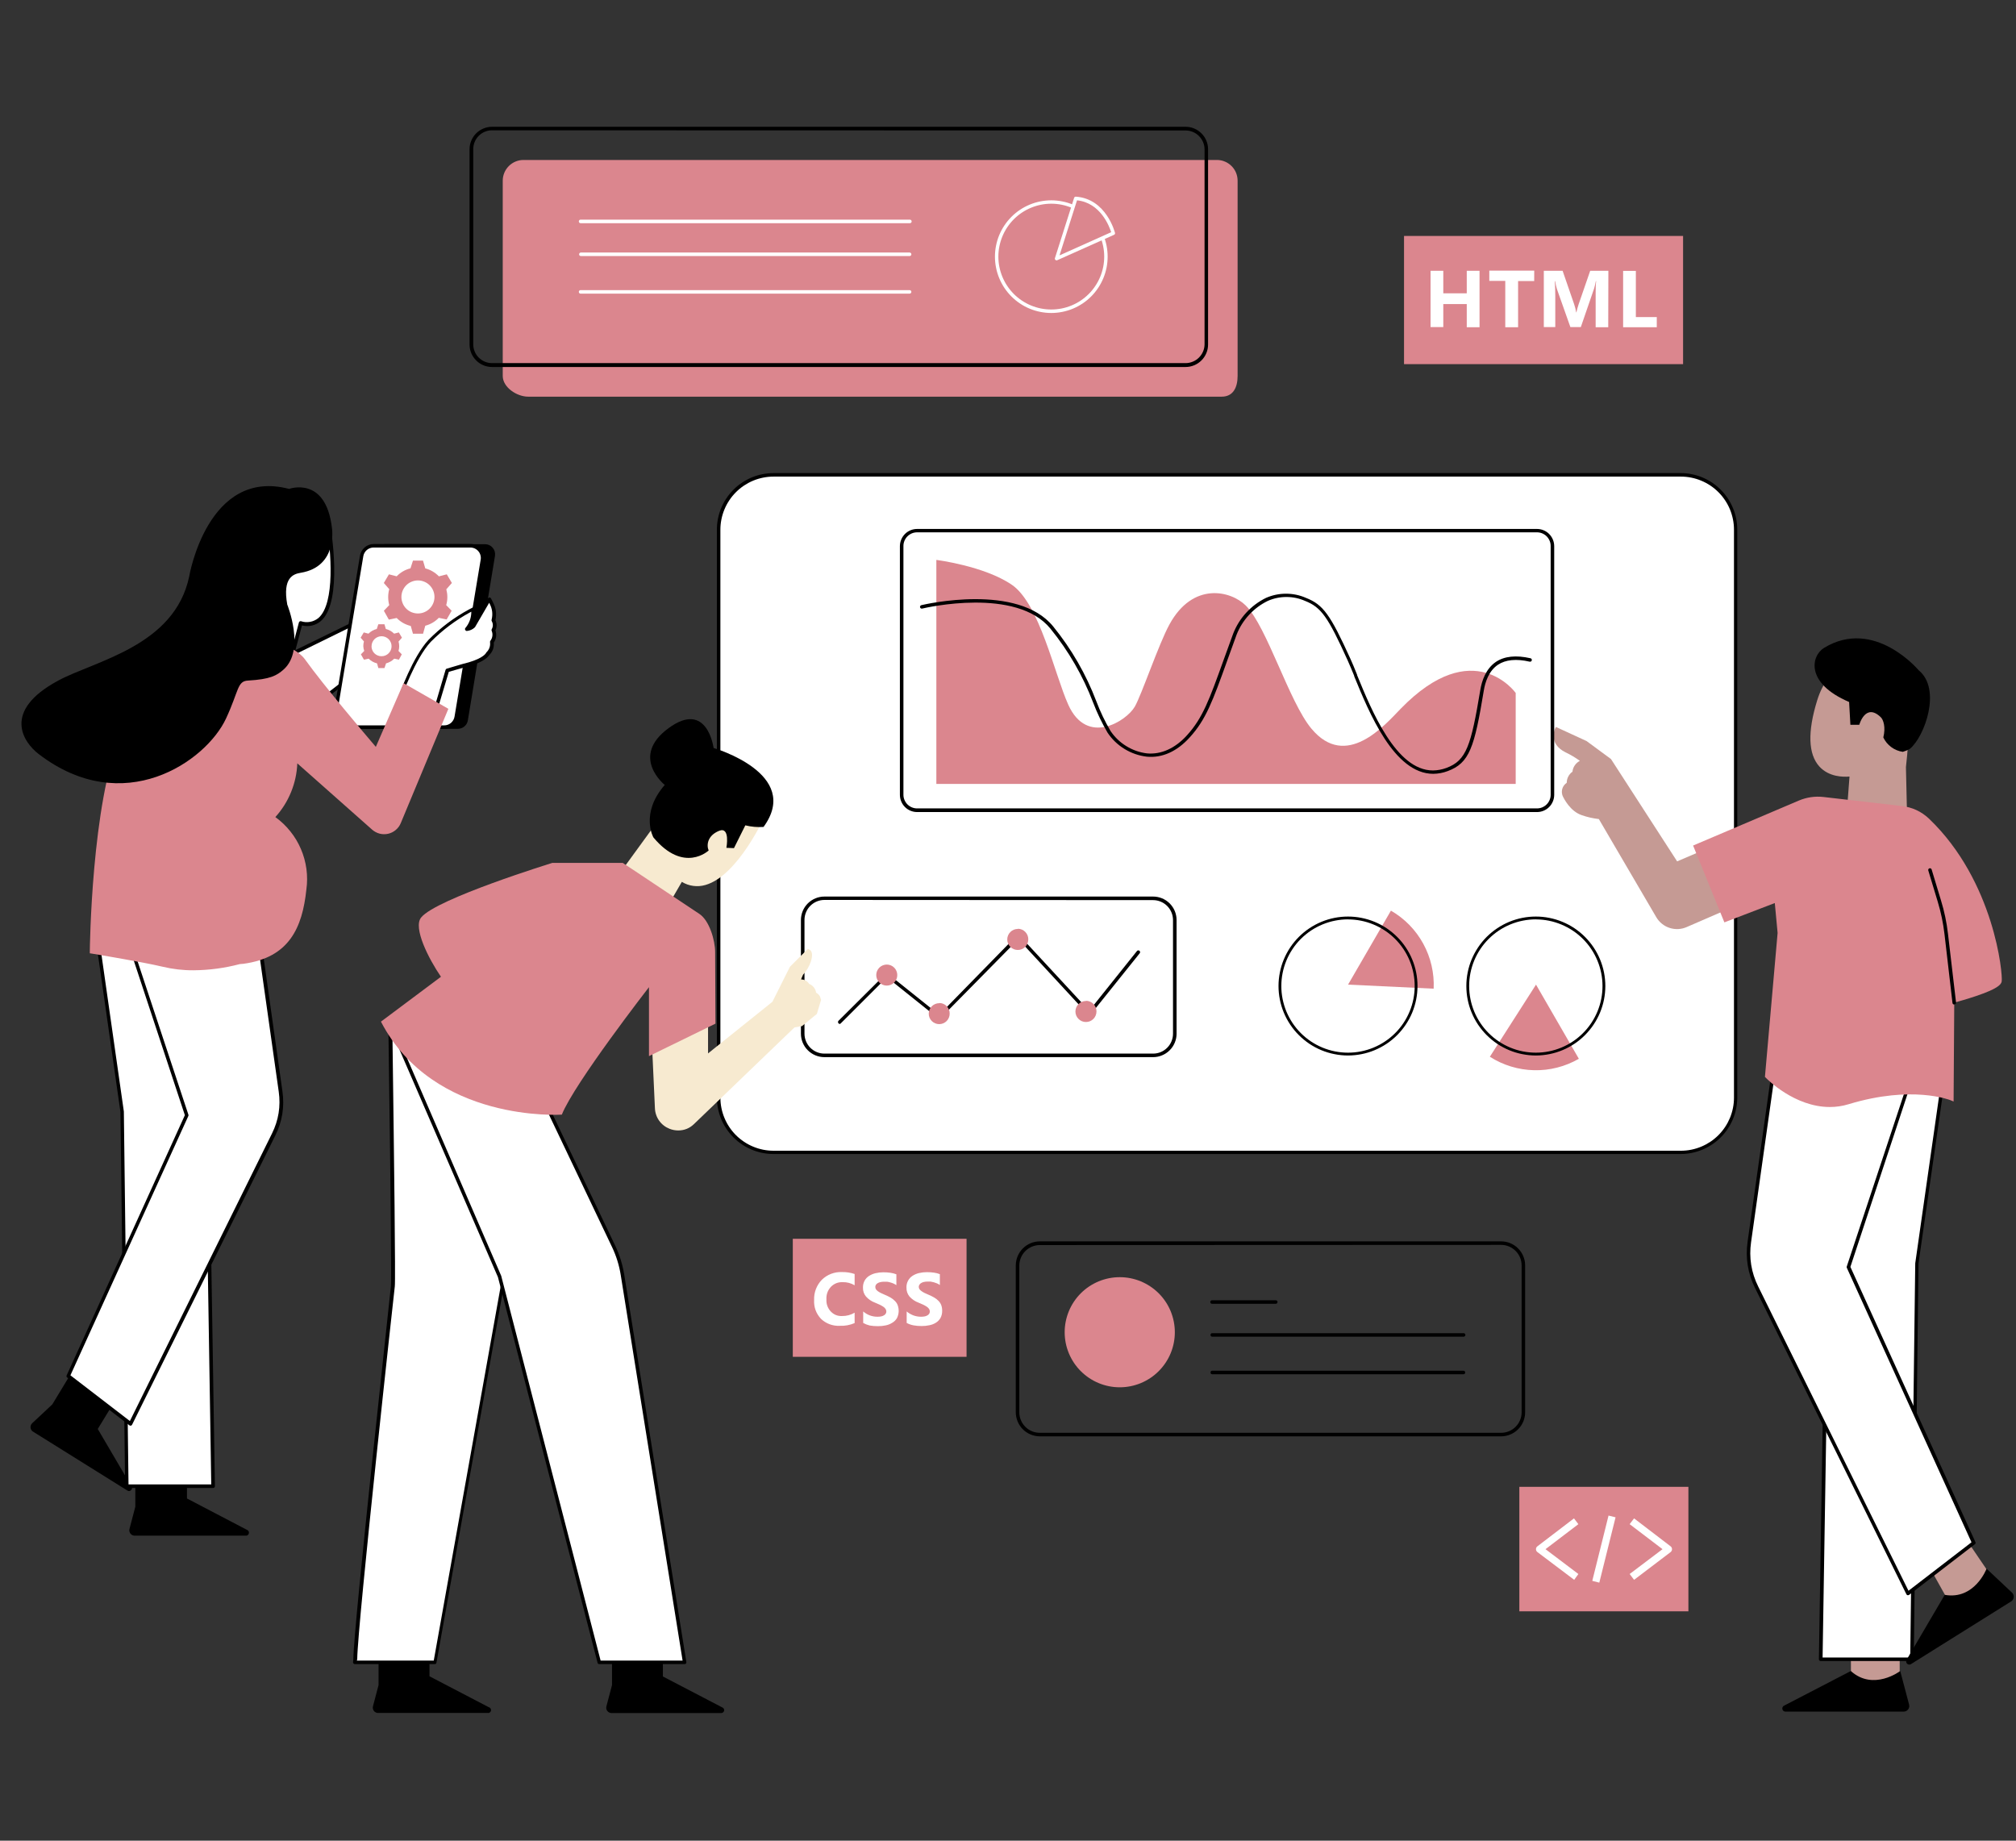 <svg xmlns="http://www.w3.org/2000/svg" xmlns:xlink="http://www.w3.org/1999/xlink" width="460" zoomAndPan="magnify" viewBox="0 0 345 315" height="420" preserveAspectRatio="xMidYMid meet" version="1.0"><rect x="0" y="0" width="345" height="315" fill="#333333" stroke="none"/><defs><clipPath id="27752131a9"><path d="M 63 281 L 124 281 L 124 293.195 L 63 293.195 Z M 63 281 " clip-rule="nonzero"/></clipPath><clipPath id="9b4ab3ad51"><path d="M 80 21.695 L 207 21.695 L 207 63 L 80 63 Z M 80 21.695 " clip-rule="nonzero"/></clipPath></defs><path fill="#db868e" d="M 165.406 232.195 L 135.672 232.195 L 135.672 211.996 L 165.406 211.996 Z M 288.027 40.379 L 240.273 40.379 L 240.273 62.316 L 288.027 62.316 Z M 288.938 254.445 L 260.008 254.445 L 260.008 275.75 L 288.938 275.75 Z M 288.938 254.445 " fill-opacity="1" fill-rule="nonzero"/><g clip-path="url(#27752131a9)"><path fill="#000000" d="M 83.418 293.141 L 64.695 293.141 C 64.555 293.141 64.422 293.109 64.297 293.047 C 64.172 292.984 64.066 292.898 63.98 292.785 C 63.895 292.676 63.84 292.551 63.812 292.414 C 63.785 292.277 63.789 292.141 63.824 292.008 L 64.781 288.375 L 64.781 281.949 L 73.5 281.949 L 73.5 286.867 L 83.648 292.16 C 83.785 292.191 83.887 292.27 83.961 292.387 C 84.031 292.504 84.051 292.629 84.02 292.766 C 83.988 292.898 83.914 293.004 83.797 293.078 C 83.68 293.148 83.551 293.172 83.418 293.141 Z M 123.594 292.191 L 113.438 286.898 L 113.438 281.949 L 104.734 281.949 L 104.734 288.375 L 103.77 292.023 C 103.734 292.156 103.734 292.293 103.762 292.43 C 103.789 292.566 103.848 292.691 103.934 292.801 C 104.02 292.914 104.125 293 104.25 293.062 C 104.375 293.125 104.508 293.156 104.648 293.156 L 123.402 293.156 C 123.523 293.16 123.637 293.129 123.734 293.051 C 123.832 292.977 123.891 292.879 123.918 292.758 C 123.941 292.641 123.926 292.523 123.863 292.418 C 123.805 292.309 123.719 292.234 123.602 292.191 Z M 123.594 292.191 " fill-opacity="1" fill-rule="nonzero"/></g><path fill="#000000" d="M 42.145 262.801 L 23.043 262.801 C 22.902 262.801 22.766 262.77 22.637 262.707 C 22.512 262.641 22.402 262.555 22.316 262.441 C 22.23 262.328 22.172 262.199 22.145 262.059 C 22.117 261.922 22.125 261.781 22.16 261.645 L 23.156 257.852 L 23.156 250.621 L 31.996 250.621 L 31.996 256.438 L 42.379 261.867 C 42.57 262.004 42.641 262.188 42.582 262.414 C 42.527 262.645 42.379 262.773 42.145 262.801 Z M 42.145 262.801 " fill-opacity="1" fill-rule="nonzero"/><path fill="#000000" d="M 21.84 255.105 L 5.656 245 C 5.535 244.926 5.438 244.828 5.359 244.707 C 5.285 244.586 5.242 244.453 5.227 244.312 C 5.211 244.172 5.23 244.035 5.281 243.902 C 5.332 243.766 5.406 243.652 5.512 243.555 L 8.949 240.34 L 12.164 235.031 L 19.668 239.723 L 16.73 244.543 L 22.539 254.438 C 22.633 254.656 22.594 254.852 22.422 255.016 C 22.25 255.184 22.055 255.211 21.84 255.105 Z M 21.84 255.105 " fill-opacity="1" fill-rule="nonzero"/><path fill="#ffffff" d="M 297.043 90.648 L 297.043 187.84 C 297.043 188.457 296.984 189.066 296.863 189.672 C 296.742 190.273 296.562 190.859 296.328 191.43 C 296.094 192 295.805 192.539 295.461 193.051 C 295.117 193.562 294.73 194.035 294.293 194.473 C 293.859 194.906 293.383 195.297 292.871 195.641 C 292.359 195.98 291.82 196.27 291.25 196.508 C 290.68 196.742 290.094 196.922 289.488 197.039 C 288.887 197.16 288.273 197.223 287.66 197.223 L 132.371 197.223 C 131.754 197.223 131.145 197.16 130.539 197.039 C 129.934 196.922 129.348 196.742 128.781 196.508 C 128.211 196.27 127.668 195.98 127.156 195.641 C 126.645 195.297 126.172 194.906 125.734 194.473 C 125.301 194.035 124.91 193.562 124.57 193.051 C 124.227 192.539 123.938 192 123.699 191.43 C 123.465 190.859 123.285 190.273 123.164 189.672 C 123.047 189.066 122.984 188.457 122.984 187.84 L 122.984 90.648 C 122.984 90.031 123.047 89.422 123.164 88.816 C 123.285 88.215 123.465 87.625 123.699 87.059 C 123.938 86.488 124.227 85.949 124.57 85.438 C 124.91 84.926 125.301 84.449 125.734 84.016 C 126.172 83.578 126.645 83.191 127.156 82.848 C 127.668 82.508 128.211 82.219 128.781 81.98 C 129.348 81.746 129.934 81.566 130.539 81.445 C 131.145 81.324 131.754 81.266 132.371 81.266 L 287.66 81.266 C 288.273 81.266 288.887 81.324 289.488 81.445 C 290.094 81.566 290.68 81.746 291.25 81.98 C 291.82 82.219 292.359 82.508 292.871 82.848 C 293.383 83.191 293.859 83.578 294.293 84.016 C 294.73 84.449 295.117 84.926 295.461 85.438 C 295.805 85.949 296.094 86.488 296.328 87.059 C 296.562 87.625 296.742 88.215 296.863 88.816 C 296.984 89.422 297.043 90.031 297.043 90.648 Z M 297.043 90.648 " fill-opacity="1" fill-rule="nonzero"/><path fill="#000000" d="M 287.66 197.488 L 132.371 197.488 C 131.734 197.488 131.105 197.426 130.48 197.301 C 129.855 197.176 129.25 196.992 128.664 196.75 C 128.074 196.504 127.516 196.207 126.988 195.852 C 126.457 195.5 125.969 195.098 125.52 194.648 C 125.07 194.199 124.668 193.711 124.316 193.18 C 123.961 192.652 123.664 192.094 123.418 191.508 C 123.176 190.918 122.992 190.312 122.867 189.691 C 122.742 189.066 122.68 188.438 122.68 187.801 L 122.68 90.648 C 122.68 90.012 122.742 89.383 122.867 88.758 C 122.992 88.133 123.176 87.527 123.418 86.941 C 123.664 86.352 123.961 85.797 124.316 85.266 C 124.668 84.738 125.07 84.25 125.52 83.801 C 125.969 83.348 126.457 82.949 126.988 82.594 C 127.516 82.242 128.074 81.941 128.664 81.699 C 129.25 81.457 129.855 81.27 130.48 81.148 C 131.105 81.023 131.734 80.961 132.371 80.961 L 287.66 80.961 C 288.293 80.965 288.922 81.027 289.543 81.156 C 290.164 81.281 290.766 81.469 291.352 81.711 C 291.938 81.957 292.492 82.258 293.02 82.609 C 293.543 82.965 294.031 83.367 294.477 83.816 C 294.926 84.266 295.324 84.754 295.676 85.281 C 296.027 85.809 296.324 86.367 296.566 86.953 C 296.809 87.539 296.992 88.141 297.117 88.762 C 297.238 89.387 297.301 90.012 297.301 90.648 L 297.301 187.84 C 297.297 188.473 297.234 189.098 297.109 189.719 C 296.984 190.34 296.797 190.941 296.555 191.523 C 296.312 192.105 296.016 192.66 295.664 193.188 C 295.312 193.711 294.91 194.199 294.465 194.645 C 294.016 195.094 293.531 195.492 293.004 195.844 C 292.48 196.195 291.926 196.496 291.344 196.738 C 290.758 196.98 290.156 197.168 289.539 197.293 C 288.918 197.418 288.293 197.484 287.66 197.488 Z M 132.371 81.562 C 131.773 81.562 131.184 81.621 130.598 81.738 C 130.012 81.855 129.445 82.027 128.895 82.254 C 128.344 82.484 127.82 82.766 127.324 83.094 C 126.828 83.426 126.367 83.805 125.945 84.227 C 125.523 84.648 125.148 85.105 124.816 85.602 C 124.484 86.098 124.203 86.621 123.977 87.172 C 123.746 87.723 123.574 88.289 123.457 88.875 C 123.34 89.461 123.281 90.051 123.281 90.648 L 123.281 187.84 C 123.281 188.438 123.34 189.027 123.457 189.613 C 123.574 190.195 123.746 190.766 123.977 191.316 C 124.203 191.867 124.484 192.391 124.816 192.887 C 125.148 193.383 125.523 193.84 125.945 194.262 C 126.367 194.684 126.828 195.059 127.324 195.391 C 127.82 195.723 128.344 196.004 128.895 196.23 C 129.445 196.461 130.012 196.633 130.598 196.75 C 131.184 196.867 131.773 196.926 132.371 196.926 L 287.66 196.926 C 288.254 196.926 288.848 196.867 289.43 196.75 C 290.016 196.633 290.582 196.457 291.133 196.23 C 291.684 196 292.207 195.719 292.703 195.391 C 293.199 195.059 293.656 194.68 294.078 194.258 C 294.5 193.836 294.875 193.379 295.207 192.883 C 295.539 192.387 295.816 191.863 296.047 191.312 C 296.273 190.762 296.445 190.195 296.562 189.613 C 296.68 189.027 296.738 188.438 296.738 187.84 L 296.738 90.648 C 296.738 90.051 296.68 89.461 296.562 88.875 C 296.445 88.293 296.273 87.723 296.047 87.172 C 295.816 86.621 295.539 86.098 295.207 85.605 C 294.875 85.109 294.5 84.648 294.078 84.227 C 293.656 83.805 293.199 83.43 292.703 83.098 C 292.207 82.766 291.684 82.488 291.133 82.258 C 290.582 82.027 290.016 81.855 289.43 81.738 C 288.848 81.621 288.254 81.562 287.66 81.562 Z M 132.371 81.562 " fill-opacity="1" fill-rule="nonzero"/><path fill="#000000" d="M 197.332 180.91 L 141.082 180.91 C 140.816 180.91 140.555 180.883 140.297 180.832 C 140.039 180.781 139.785 180.703 139.543 180.602 C 139.301 180.5 139.066 180.379 138.848 180.23 C 138.629 180.086 138.426 179.918 138.238 179.73 C 138.055 179.547 137.887 179.344 137.738 179.125 C 137.594 178.902 137.469 178.672 137.367 178.43 C 137.27 178.184 137.191 177.934 137.141 177.676 C 137.09 177.418 137.062 177.156 137.062 176.891 L 137.062 157.445 C 137.062 157.184 137.09 156.922 137.141 156.66 C 137.191 156.402 137.27 156.152 137.367 155.91 C 137.469 155.664 137.594 155.434 137.738 155.215 C 137.887 154.996 138.055 154.793 138.238 154.605 C 138.426 154.418 138.629 154.254 138.848 154.105 C 139.066 153.961 139.301 153.836 139.543 153.734 C 139.785 153.633 140.039 153.559 140.297 153.508 C 140.555 153.453 140.816 153.43 141.082 153.43 L 197.332 153.43 C 197.594 153.43 197.855 153.453 198.113 153.508 C 198.371 153.559 198.625 153.633 198.867 153.734 C 199.113 153.836 199.344 153.961 199.562 154.105 C 199.781 154.254 199.984 154.418 200.172 154.605 C 200.359 154.793 200.523 154.996 200.672 155.215 C 200.816 155.434 200.941 155.664 201.043 155.91 C 201.145 156.152 201.219 156.402 201.27 156.66 C 201.324 156.922 201.348 157.184 201.348 157.445 L 201.348 176.934 C 201.344 177.461 201.238 177.969 201.031 178.457 C 200.824 178.945 200.535 179.375 200.156 179.746 C 199.781 180.117 199.348 180.406 198.859 180.605 C 198.367 180.809 197.859 180.91 197.332 180.91 Z M 141.082 154.008 C 140.629 154.008 140.195 154.098 139.777 154.27 C 139.363 154.445 138.996 154.691 138.676 155.008 C 138.355 155.328 138.109 155.695 137.938 156.113 C 137.762 156.527 137.676 156.961 137.672 157.414 L 137.672 176.898 C 137.676 177.352 137.762 177.785 137.934 178.203 C 138.109 178.617 138.355 178.988 138.672 179.305 C 138.992 179.625 139.359 179.871 139.777 180.043 C 140.195 180.219 140.629 180.305 141.082 180.305 L 197.332 180.305 C 197.781 180.305 198.215 180.219 198.633 180.047 C 199.051 179.875 199.418 179.629 199.738 179.309 C 200.059 178.988 200.305 178.621 200.477 178.203 C 200.652 177.785 200.738 177.352 200.738 176.898 L 200.738 157.445 C 200.734 156.996 200.648 156.559 200.477 156.145 C 200.301 155.727 200.055 155.359 199.738 155.039 C 199.418 154.719 199.051 154.473 198.633 154.301 C 198.215 154.129 197.781 154.039 197.332 154.039 Z M 141.082 154.008 " fill-opacity="1" fill-rule="nonzero"/><path fill="#000000" d="M 143.684 175.23 C 143.605 175.219 143.539 175.18 143.492 175.117 C 143.438 175.059 143.406 174.984 143.406 174.902 C 143.406 174.824 143.438 174.75 143.492 174.691 L 151.566 166.66 C 151.699 166.535 151.836 166.535 151.969 166.66 L 160.727 173.664 L 174.027 160.07 C 174.09 160.02 174.16 159.988 174.242 159.984 C 174.328 159.984 174.402 160.016 174.461 160.082 L 186.395 172.973 L 194.543 162.785 C 194.59 162.707 194.66 162.66 194.75 162.645 C 194.84 162.629 194.922 162.652 194.992 162.707 C 195.062 162.766 195.102 162.84 195.105 162.93 C 195.113 163.023 195.082 163.102 195.016 163.164 L 186.645 173.605 C 186.582 173.676 186.504 173.711 186.414 173.711 C 186.32 173.711 186.246 173.676 186.184 173.605 L 174.27 160.723 L 160.945 174.25 C 160.809 174.359 160.672 174.359 160.535 174.25 L 151.777 167.238 L 143.895 175.117 C 143.84 175.188 143.773 175.227 143.684 175.23 Z M 143.684 175.23 " fill-opacity="1" fill-rule="nonzero"/><path fill="#db868e" d="M 209.07 67.883 L 90.391 67.883 C 88.43 67.883 86.035 66.277 86.035 64.34 L 86.035 30.926 C 86.035 30.453 86.125 30 86.305 29.566 C 86.488 29.133 86.742 28.746 87.078 28.414 C 87.41 28.082 87.793 27.824 88.23 27.645 C 88.664 27.465 89.117 27.375 89.59 27.375 L 208.266 27.375 C 208.734 27.379 209.188 27.469 209.617 27.652 C 210.051 27.832 210.434 28.09 210.762 28.422 C 211.094 28.754 211.348 29.137 211.527 29.57 C 211.703 30.004 211.793 30.457 211.793 30.926 L 211.793 64.34 C 211.793 66.301 211.031 67.883 209.07 67.883 Z M 209.07 67.883 " fill-opacity="1" fill-rule="nonzero"/><path fill="#db868e" d="M 173.137 100.062 C 177.891 103.273 180.48 115.426 182.816 120.602 C 186.031 127.734 192.766 123.402 194.195 120.938 C 195.352 118.945 198.293 110.207 200.133 106.855 C 204.152 99.5 210.66 101.082 213.207 103.645 C 216.816 107.25 220.602 120.109 224.418 124.688 C 230.355 131.82 236.969 124.102 239.688 121.301 C 252.172 108.445 259.383 118.586 259.383 118.586 L 259.383 134.152 L 160.238 134.152 L 160.238 95.82 C 160.238 95.82 168.402 96.84 173.137 100.062 Z M 173.137 100.062 " fill-opacity="1" fill-rule="nonzero"/><path fill="#000000" d="M 245.277 132.426 C 238.578 132.426 234.301 121.98 231.746 115.734 L 231.746 115.66 C 231.32 114.617 230.945 113.715 230.613 112.984 C 227.238 105.523 226.082 103.918 223.332 102.832 C 222.32 102.387 221.258 102.164 220.148 102.164 C 219.039 102.164 217.977 102.387 216.961 102.832 C 215.738 103.43 214.668 104.227 213.746 105.227 C 212.824 106.227 212.113 107.359 211.617 108.625 C 211.062 110.133 210.566 111.516 210.121 112.754 L 210.02 113.043 C 207.527 119.973 206.387 123.137 203.59 126.199 C 201.414 128.609 198.875 129.742 196.254 129.492 C 194.887 129.328 193.617 128.887 192.445 128.172 C 191.27 127.453 190.301 126.523 189.535 125.379 C 188.578 123.738 187.758 122.031 187.078 120.254 C 185.316 115.641 182.879 111.418 179.766 107.586 C 173.938 100.43 158.469 103.988 157.812 104.148 C 157.73 104.168 157.656 104.152 157.586 104.109 C 157.516 104.066 157.469 104.004 157.449 103.926 C 157.43 103.844 157.445 103.77 157.488 103.699 C 157.531 103.629 157.594 103.582 157.676 103.562 C 158.348 103.402 174.172 99.766 180.23 107.203 C 183.387 111.09 185.852 115.375 187.633 120.055 C 188.293 121.801 189.098 123.48 190.043 125.09 C 190.758 126.152 191.66 127.02 192.75 127.688 C 193.84 128.359 195.023 128.773 196.293 128.93 C 198.703 129.148 201.113 128.07 203.141 125.82 C 205.832 122.855 206.957 119.727 209.426 112.863 L 209.527 112.582 C 209.977 111.348 210.477 109.957 211.031 108.445 C 211.551 107.109 212.297 105.91 213.266 104.852 C 214.238 103.797 215.367 102.949 216.656 102.316 C 217.746 101.84 218.887 101.602 220.074 101.602 C 221.266 101.602 222.406 101.84 223.496 102.316 C 226.434 103.477 227.641 105.137 231.105 112.762 C 231.434 113.5 231.812 114.367 232.238 115.461 L 232.238 115.531 C 234.734 121.637 238.922 131.848 245.215 131.848 C 246.004 131.84 246.773 131.695 247.512 131.422 C 250.961 130.152 251.738 127.598 253.324 118.086 C 253.578 116.543 254.254 114.457 256 113.266 C 257.461 112.293 259.445 112.086 261.914 112.648 C 261.996 112.664 262.059 112.711 262.102 112.781 C 262.145 112.852 262.156 112.93 262.137 113.008 C 262.117 113.09 262.074 113.152 262.004 113.195 C 261.934 113.238 261.855 113.254 261.777 113.234 C 259.477 112.703 257.645 112.891 256.336 113.766 C 254.77 114.816 254.16 116.746 253.926 118.168 C 252.316 127.957 251.473 130.586 247.73 131.965 C 246.941 132.262 246.121 132.414 245.277 132.426 Z M 245.277 132.426 " fill-opacity="1" fill-rule="nonzero"/><path fill="#ffffff" d="M 86.648 216.438 L 74.488 284.48 L 60.723 284.48 L 60.773 283.988 C 60.844 278.199 67.055 221.062 67.199 220.188 C 67.352 219.121 66.969 190.297 66.84 180.828 L 66.789 176.773 C 66.785 176.703 66.785 176.637 66.789 176.57 L 66.789 176.492 C 66.789 176.234 66.895 176.023 67.215 176.016 L 67.66 176.016 L 67.66 176.242 L 79.84 184.586 L 79.84 184.758 Z M 86.648 216.438 " fill-opacity="1" fill-rule="nonzero"/><path fill="#000000" d="M 74.488 284.777 L 60.723 284.777 C 60.633 284.781 60.559 284.75 60.5 284.68 C 60.438 284.613 60.41 284.539 60.418 284.449 L 60.465 283.957 C 60.547 277.871 66.895 220.5 66.895 220.133 C 66.992 219.449 66.895 206.227 66.535 180.836 L 66.477 176.773 L 66.477 176.5 C 66.473 176.465 66.473 176.43 66.477 176.395 C 66.48 176.203 66.555 176.039 66.695 175.906 C 66.832 175.77 67 175.707 67.191 175.711 L 67.625 175.711 C 67.711 175.707 67.785 175.734 67.848 175.793 C 67.91 175.852 67.941 175.922 67.941 176.008 L 67.941 176.082 L 79.992 184.34 C 80.062 184.383 80.105 184.441 80.121 184.523 L 80.121 184.691 L 86.855 216.379 C 86.863 216.422 86.863 216.461 86.855 216.5 L 74.691 284.535 C 74.672 284.66 74.605 284.738 74.488 284.777 Z M 61.07 284.176 L 74.23 284.176 L 86.34 216.445 L 79.609 184.758 L 67.555 176.484 C 67.488 176.445 67.449 176.387 67.434 176.312 L 67.281 176.312 C 67.191 176.312 67.168 176.312 67.152 176.516 L 67.152 176.676 L 67.207 180.797 C 67.426 197.238 67.707 219.215 67.562 220.156 C 67.508 220.5 61.199 277.852 61.133 283.918 Z M 61.07 284.176 " fill-opacity="1" fill-rule="nonzero"/><path fill="#ffffff" d="M 117.16 284.48 L 102.551 284.48 L 85.508 218.492 L 67.73 177.406 L 90.961 183.832 L 105.008 213.305 C 105.742 214.855 106.25 216.477 106.527 218.172 Z M 117.16 284.48 " fill-opacity="1" fill-rule="nonzero"/><path fill="#000000" d="M 117.16 284.777 L 102.551 284.777 C 102.391 284.781 102.297 284.707 102.262 284.551 L 85.215 218.559 L 67.457 177.527 C 67.402 177.41 67.422 177.301 67.508 177.207 C 67.59 177.109 67.691 177.078 67.812 177.117 L 91.043 183.543 C 91.133 183.566 91.199 183.617 91.234 183.703 L 105.281 213.176 C 106.031 214.754 106.543 216.406 106.824 218.133 L 117.457 284.441 C 117.473 284.531 117.453 284.609 117.391 284.68 C 117.328 284.746 117.25 284.781 117.16 284.777 Z M 102.781 284.176 L 116.812 284.176 L 106.23 218.219 C 105.965 216.543 105.465 214.934 104.734 213.398 L 90.754 184.051 L 68.254 177.84 L 85.77 218.332 Z M 102.781 284.176 " fill-opacity="1" fill-rule="nonzero"/><path fill="#f7ead0" d="M 140.512 171.102 L 139.793 173.512 L 137.238 175.605 L 135.969 175.816 L 118.789 192.34 C 118.031 193.082 117.121 193.453 116.059 193.457 C 115.543 193.453 115.047 193.359 114.57 193.168 C 114.215 193.027 113.887 192.84 113.586 192.605 C 113.285 192.371 113.027 192.102 112.805 191.789 C 112.582 191.48 112.41 191.145 112.289 190.785 C 112.164 190.422 112.094 190.051 112.078 189.672 L 111.461 176.219 L 121.168 171.012 L 121.168 180.273 L 132.184 171.438 L 135.184 165.445 L 138.254 162.379 L 138.535 162.523 C 138.719 162.609 139.266 163.027 138.758 164.562 C 138.469 165.402 138.023 166.152 137.426 166.812 L 137.078 167.613 C 137.363 167.609 137.625 167.676 137.875 167.812 C 138.121 167.949 138.32 168.137 138.469 168.379 C 138.789 168.5 139.055 168.695 139.27 168.965 C 139.484 169.234 139.613 169.539 139.66 169.879 C 140.105 170.113 140.375 170.477 140.461 170.973 Z M 140.512 171.102 " fill-opacity="1" fill-rule="nonzero"/><path fill="#f7ead0" d="M 131.293 138.793 L 131.148 139.125 C 130.957 139.559 126.328 149.871 120.703 151.453 C 120.023 151.648 119.336 151.699 118.637 151.605 C 117.938 151.512 117.285 151.281 116.684 150.914 L 114.055 155.445 L 105.836 149.75 L 113.598 139.082 L 120.406 130.867 Z M 131.293 138.793 " fill-opacity="1" fill-rule="nonzero"/><path fill="#000000" d="M 113.758 134.328 C 113.758 134.328 107.742 129.508 114.402 124.617 C 121.062 119.727 122.117 128.008 122.117 128.008 C 122.117 128.008 137.305 132.398 130.668 141.516 C 129.613 141.586 128.574 141.496 127.547 141.242 L 125.605 145.141 L 124.309 145.09 C 124.309 145.09 125.008 141.379 123.047 142.184 C 121.086 142.988 120.871 144.594 121.273 145.543 C 121.273 145.543 117.039 149.559 111.824 143.316 C 111.824 143.34 109.5 139.227 113.758 134.328 Z M 113.758 134.328 " fill-opacity="1" fill-rule="nonzero"/><path fill="#db868e" d="M 119.68 156.395 C 121.402 157.535 122.383 160.906 122.383 162.973 L 122.438 175.18 L 111.059 180.738 L 111.059 168.934 C 111.059 168.934 98.289 185.383 96.145 190.75 C 96.145 190.75 74.215 192.227 65.191 174.836 L 75.461 167.156 C 73.363 164.098 70.641 158.762 72.07 157.012 C 74.648 153.797 94.523 147.668 94.523 147.668 L 106.574 147.668 Z M 119.68 156.395 " fill-opacity="1" fill-rule="nonzero"/><path fill="#c59a94" d="M 316.75 280.047 L 325.098 280.047 L 325.098 289.027 L 316.75 289.027 Z M 336.41 263.34 L 330.352 268.473 L 334.188 275.34 L 341.344 270.594 Z M 336.41 263.34 " fill-opacity="1" fill-rule="nonzero"/><path fill="#c59a94" d="M 297.535 154.793 L 288.648 158.648 C 288.184 158.852 287.699 158.965 287.195 158.992 C 286.688 159.016 286.195 158.949 285.715 158.793 C 285.234 158.637 284.797 158.398 284.402 158.078 C 284.012 157.762 283.688 157.383 283.434 156.949 L 273.613 140.168 C 272.617 140.055 271.648 139.836 270.703 139.508 C 268.688 138.836 267.648 136.648 267.488 136.367 C 267.383 136.164 267.32 135.949 267.293 135.719 C 267.266 135.492 267.285 135.266 267.34 135.043 C 267.398 134.82 267.496 134.617 267.629 134.43 C 267.762 134.242 267.926 134.086 268.117 133.957 C 268.117 133.582 268.207 133.227 268.379 132.891 C 268.551 132.559 268.789 132.281 269.098 132.062 C 269.137 131.664 269.27 131.301 269.496 130.973 C 269.719 130.645 270.012 130.387 270.367 130.207 C 269.59 129.645 268.773 129.156 267.906 128.746 C 264.949 127.266 266.066 124.824 266.074 124.801 L 266.27 124.406 L 271.508 126.816 L 275.688 129.895 L 287.008 147.406 L 293.141 144.785 Z M 297.535 154.793 " fill-opacity="1" fill-rule="nonzero"/><path fill="#ffffff" d="M 332.797 182.828 L 328.031 216.172 L 327.172 283.949 L 311.574 283.949 L 312.648 216.387 L 316.34 181.309 Z M 332.797 182.828 " fill-opacity="1" fill-rule="nonzero"/><path fill="#000000" d="M 327.172 284.254 L 311.574 284.254 C 311.484 284.258 311.414 284.227 311.355 284.16 C 311.297 284.102 311.27 284.031 311.27 283.949 L 312.352 216.387 L 316.031 181.277 C 316.043 181.195 316.082 181.129 316.145 181.078 C 316.207 181.027 316.281 181.004 316.363 181.012 L 332.828 182.523 C 332.914 182.531 332.984 182.574 333.035 182.645 C 333.086 182.711 333.109 182.785 333.102 182.867 L 328.312 216.219 L 327.508 283.957 C 327.508 284.047 327.473 284.121 327.406 284.18 C 327.336 284.238 327.258 284.266 327.172 284.254 Z M 311.902 283.652 L 326.898 283.652 L 327.758 216.18 L 332.48 183.102 L 316.629 181.648 L 312.98 216.43 Z M 311.902 283.652 " fill-opacity="1" fill-rule="nonzero"/><path fill="#ffffff" d="M 328.145 181.207 L 316.34 216.82 L 337.777 264.027 L 326.527 272.688 L 300.629 220.309 C 299.406 217.844 298.988 215.25 299.375 212.523 L 303.996 179.793 Z M 328.145 181.207 " fill-opacity="1" fill-rule="nonzero"/><path fill="#000000" d="M 326.52 272.992 L 326.445 272.992 C 326.355 272.969 326.289 272.918 326.246 272.832 L 300.348 220.438 C 299.102 217.914 298.676 215.262 299.07 212.477 L 303.691 179.75 C 303.699 179.672 303.734 179.609 303.793 179.559 C 303.855 179.508 303.926 179.488 304.004 179.496 L 328.16 180.902 C 328.258 180.91 328.336 180.953 328.391 181.035 C 328.434 181.121 328.434 181.207 328.391 181.293 L 316.66 216.805 L 338.059 263.91 C 338.121 264.055 338.09 264.176 337.961 264.27 L 326.711 272.93 C 326.656 272.973 326.59 272.992 326.52 272.992 Z M 304.246 180.113 L 299.664 212.566 C 299.285 215.227 299.691 217.762 300.887 220.172 L 326.602 272.23 L 337.383 263.934 L 316.043 216.949 C 316.012 216.875 316.012 216.801 316.043 216.727 L 327.727 181.48 Z M 304.246 180.113 " fill-opacity="1" fill-rule="nonzero"/><path fill="#c59a94" d="M 326.164 131.277 L 326.465 144.328 L 315.703 143.523 L 316.508 132.891 C 315.414 132.988 312.988 132.969 311.348 131.172 C 309.438 129.059 309.309 125.258 310.969 119.879 C 311.949 116.711 313.559 114.793 315.793 114.156 C 319.977 112.961 324.734 116.922 325.082 117.227 C 325.426 117.531 327.508 119.645 326.164 131.277 Z M 326.164 131.277 " fill-opacity="1" fill-rule="nonzero"/><path fill="#db868e" d="M 342.551 167.961 C 342.461 168.488 341.867 169.207 338.113 170.473 C 336.598 170.98 335.086 171.406 334.434 171.582 L 334.32 188.5 L 333.711 188.25 C 333.648 188.25 327.281 185.656 316.355 188.965 C 315.309 189.285 314.234 189.445 313.141 189.445 C 307.121 189.445 302.406 184.676 302.18 184.434 L 302.035 184.289 L 304.203 159.656 L 303.723 154.539 L 295.094 157.848 L 289.742 144.699 L 307.812 137.012 C 309.176 136.434 310.594 136.227 312.062 136.391 L 325.434 137.934 C 327.234 138.137 328.793 138.859 330.113 140.102 C 341.32 150.828 342.777 166.797 342.551 167.961 Z M 342.551 167.961 " fill-opacity="1" fill-rule="nonzero"/><path fill="#000000" d="M 326.703 291.703 C 326.742 291.848 326.746 291.992 326.719 292.141 C 326.688 292.289 326.629 292.422 326.535 292.539 C 326.441 292.66 326.328 292.754 326.195 292.816 C 326.059 292.883 325.914 292.914 325.766 292.914 L 305.555 292.914 C 305.43 292.918 305.316 292.879 305.215 292.801 C 305.117 292.727 305.051 292.625 305.023 292.504 C 304.992 292.383 305.004 292.262 305.055 292.148 C 305.109 292.035 305.191 291.949 305.305 291.895 L 316.738 285.965 C 320.598 289.445 325.188 285.965 325.188 285.965 Z M 339.965 268.457 C 339.965 268.457 337.922 273.836 332.805 272.93 L 326.277 284.047 C 326.211 284.152 326.188 284.27 326.203 284.395 C 326.219 284.52 326.273 284.629 326.363 284.715 C 326.453 284.805 326.562 284.852 326.688 284.863 C 326.812 284.875 326.93 284.848 327.035 284.777 L 344.156 274.062 C 344.285 273.984 344.391 273.879 344.469 273.75 C 344.547 273.625 344.594 273.484 344.609 273.336 C 344.621 273.184 344.602 273.039 344.547 272.898 C 344.496 272.758 344.414 272.637 344.301 272.535 Z M 339.965 268.457 " fill-opacity="1" fill-rule="nonzero"/><path fill="#000000" d="M 316.441 120.133 L 316.66 124.039 L 318.18 124.039 C 318.18 124.039 319.23 120.199 321.859 122.738 C 322.316 123.18 322.727 124.473 322.293 126.199 C 322.609 126.863 323.059 127.414 323.652 127.852 C 324.242 128.285 324.902 128.559 325.629 128.664 C 326.051 128.539 326.457 128.367 326.84 128.152 C 329.379 126.055 332.289 117.926 328.359 114.719 C 328.359 114.719 320.773 105.629 312.152 110.871 C 309.965 112.207 308.863 116.891 316.441 120.133 Z M 316.441 120.133 " fill-opacity="1" fill-rule="nonzero"/><path fill="#ffffff" d="M 31.957 157.293 L 35.438 190.461 L 36.457 254.324 L 21.719 254.324 L 20.914 190.25 L 16.406 158.723 Z M 31.957 157.293 " fill-opacity="1" fill-rule="nonzero"/><path fill="#000000" d="M 36.457 254.641 L 21.719 254.641 C 21.637 254.641 21.562 254.613 21.504 254.555 C 21.445 254.496 21.414 254.426 21.414 254.344 L 20.609 190.273 L 16.109 158.785 C 16.094 158.699 16.113 158.621 16.176 158.555 C 16.227 158.484 16.297 158.449 16.383 158.441 L 31.941 157.012 C 32.023 157 32.098 157.02 32.164 157.074 C 32.227 157.125 32.262 157.191 32.27 157.277 L 35.75 190.441 L 36.777 254.336 C 36.777 254.418 36.746 254.492 36.688 254.551 C 36.625 254.617 36.547 254.645 36.457 254.641 Z M 21.992 254.035 L 36.152 254.035 L 35.137 190.461 L 31.684 157.621 L 16.738 158.996 L 21.195 190.211 Z M 21.992 254.035 " fill-opacity="1" fill-rule="nonzero"/><path fill="#ffffff" d="M 43.625 155.84 L 47.996 186.773 C 48.359 189.348 47.965 191.801 46.812 194.129 L 22.328 243.684 L 11.707 235.488 L 31.957 190.859 L 20.793 157.188 Z M 43.625 155.84 " fill-opacity="1" fill-rule="nonzero"/><path fill="#000000" d="M 22.328 243.98 C 22.262 243.977 22.199 243.957 22.145 243.914 L 11.496 235.73 C 11.371 235.633 11.34 235.512 11.41 235.367 L 31.637 190.844 L 20.547 157.285 C 20.516 157.191 20.531 157.102 20.586 157.023 C 20.645 156.941 20.719 156.898 20.82 156.891 L 43.648 155.559 C 43.832 155.547 43.941 155.633 43.969 155.816 L 48.332 186.758 C 48.711 189.391 48.309 191.902 47.129 194.289 L 22.602 243.812 C 22.562 243.898 22.496 243.953 22.402 243.973 Z M 12.051 235.359 L 22.227 243.184 L 46.539 193.992 C 47.672 191.719 48.055 189.32 47.699 186.805 L 43.367 156.176 L 21.203 157.445 L 32.238 190.75 C 32.266 190.82 32.266 190.895 32.238 190.965 Z M 12.051 235.359 " fill-opacity="1" fill-rule="nonzero"/><path fill="#ffffff" d="M 67.531 103.281 L 67.289 110.285 L 52.125 121.98 L 45.406 114.117 Z M 67.531 103.281 " fill-opacity="1" fill-rule="nonzero"/><path fill="#000000" d="M 52.125 122.277 C 52.031 122.281 51.953 122.246 51.895 122.176 L 45.184 114.312 C 45.117 114.238 45.094 114.152 45.117 114.055 C 45.141 113.957 45.191 113.891 45.281 113.844 L 67.395 103.008 C 67.492 102.953 67.59 102.953 67.691 103.008 C 67.785 103.07 67.828 103.156 67.828 103.266 L 67.586 110.27 C 67.586 110.367 67.547 110.445 67.465 110.504 L 52.301 122.223 C 52.25 122.262 52.191 122.281 52.125 122.277 Z M 45.891 114.246 L 52.164 121.598 L 66.992 110.133 L 67.207 103.773 Z M 45.891 114.246 " fill-opacity="1" fill-rule="nonzero"/><path fill="#000000" d="M 84.703 95.152 L 80.066 123.266 C 80.035 123.469 79.969 123.66 79.871 123.836 C 79.77 124.016 79.645 124.172 79.488 124.305 C 79.336 124.438 79.16 124.539 78.973 124.609 C 78.781 124.684 78.582 124.719 78.379 124.723 L 61.254 124.723 C 61 124.719 60.758 124.664 60.527 124.555 C 60.301 124.445 60.102 124.293 59.938 124.102 C 59.777 123.906 59.66 123.684 59.594 123.441 C 59.527 123.195 59.516 122.945 59.559 122.695 L 64.195 94.582 C 64.227 94.383 64.289 94.191 64.391 94.012 C 64.488 93.832 64.617 93.676 64.77 93.543 C 64.926 93.41 65.098 93.309 65.289 93.238 C 65.48 93.164 65.68 93.129 65.883 93.129 L 83.008 93.129 C 83.262 93.133 83.504 93.188 83.734 93.297 C 83.961 93.402 84.16 93.555 84.32 93.75 C 84.484 93.945 84.602 94.164 84.668 94.41 C 84.734 94.656 84.746 94.902 84.703 95.152 Z M 84.703 95.152 " fill-opacity="1" fill-rule="nonzero"/><path fill="#ffffff" d="M 54.688 106.039 C 54.238 106.406 53.73 106.641 53.16 106.75 C 52.59 106.855 52.027 106.82 51.477 106.641 L 49.609 113.684 L 39.969 112.77 L 44.316 87.805 L 56.152 89.363 L 56.207 89.676 C 56.273 90.203 58.441 102.824 54.688 106.039 Z M 54.688 106.039 " fill-opacity="1" fill-rule="nonzero"/><path fill="#000000" d="M 49.578 113.98 L 39.938 113.066 C 39.848 113.055 39.773 113.016 39.719 112.945 C 39.668 112.875 39.648 112.797 39.664 112.711 L 44.008 87.738 C 44.023 87.656 44.062 87.594 44.129 87.543 C 44.191 87.496 44.266 87.477 44.348 87.488 L 56.184 89.098 C 56.332 89.113 56.418 89.199 56.441 89.344 L 56.496 89.66 C 56.594 90.195 58.789 102.977 54.891 106.293 C 54.445 106.668 53.938 106.922 53.371 107.051 C 52.805 107.184 52.238 107.176 51.676 107.031 L 49.883 113.797 C 49.832 113.938 49.727 114 49.578 113.98 Z M 40.289 112.465 L 49.352 113.324 L 51.152 106.527 C 51.172 106.445 51.219 106.387 51.289 106.344 C 51.359 106.301 51.434 106.289 51.516 106.309 C 52.023 106.48 52.543 106.516 53.07 106.418 C 53.602 106.32 54.07 106.102 54.488 105.766 C 57.391 103.281 56.664 94.164 55.879 89.699 L 55.879 89.602 L 44.531 88.125 Z M 40.289 112.465 " fill-opacity="1" fill-rule="nonzero"/><path fill="#ffffff" d="M 82.582 95.836 L 78.105 122.688 C 78.066 122.934 77.984 123.164 77.863 123.379 C 77.738 123.594 77.582 123.785 77.395 123.945 C 77.207 124.105 76.996 124.227 76.762 124.312 C 76.527 124.398 76.289 124.441 76.039 124.441 L 59.488 124.441 C 58.836 124.441 58.301 124.195 57.879 123.699 C 57.465 123.203 57.312 122.637 57.414 121.996 L 61.891 95.145 C 61.93 94.902 62.012 94.672 62.133 94.457 C 62.254 94.246 62.406 94.059 62.594 93.898 C 62.781 93.738 62.992 93.613 63.223 93.527 C 63.453 93.441 63.691 93.395 63.938 93.395 L 80.492 93.395 C 80.797 93.395 81.09 93.457 81.367 93.586 C 81.645 93.711 81.879 93.891 82.078 94.125 C 82.277 94.355 82.418 94.617 82.504 94.91 C 82.586 95.203 82.605 95.504 82.559 95.805 Z M 82.582 95.836 " fill-opacity="1" fill-rule="nonzero"/><path fill="#000000" d="M 76.039 124.738 L 59.488 124.738 C 59.137 124.734 58.801 124.66 58.484 124.508 C 58.164 124.359 57.891 124.152 57.664 123.887 C 57.438 123.617 57.277 123.312 57.184 122.977 C 57.09 122.637 57.07 122.297 57.125 121.949 L 61.602 95.098 C 61.648 94.82 61.742 94.559 61.879 94.316 C 62.02 94.07 62.195 93.859 62.406 93.676 C 62.621 93.492 62.859 93.352 63.121 93.254 C 63.387 93.152 63.656 93.102 63.938 93.098 L 80.492 93.098 C 81.223 93.09 81.828 93.355 82.316 93.898 C 82.793 94.465 82.973 95.113 82.855 95.844 L 78.402 122.738 C 78.355 123.016 78.262 123.277 78.121 123.523 C 77.98 123.77 77.801 123.984 77.586 124.168 C 77.367 124.348 77.129 124.488 76.863 124.586 C 76.598 124.688 76.324 124.734 76.039 124.738 Z M 63.938 93.699 C 63.727 93.699 63.52 93.734 63.32 93.805 C 63.121 93.879 62.941 93.984 62.777 94.121 C 62.617 94.258 62.484 94.418 62.379 94.602 C 62.273 94.789 62.203 94.984 62.172 95.191 L 57.695 122.047 C 57.652 122.305 57.668 122.562 57.738 122.816 C 57.809 123.07 57.926 123.297 58.098 123.496 C 58.266 123.699 58.473 123.855 58.711 123.965 C 58.949 124.078 59.199 124.133 59.461 124.133 L 76.016 124.133 C 76.227 124.137 76.434 124.098 76.633 124.027 C 76.832 123.953 77.012 123.852 77.176 123.715 C 77.336 123.574 77.469 123.414 77.574 123.23 C 77.68 123.047 77.75 122.852 77.785 122.641 L 82.258 95.781 C 82.305 95.52 82.289 95.262 82.219 95.008 C 82.152 94.754 82.031 94.527 81.859 94.328 C 81.691 94.129 81.484 93.973 81.246 93.863 C 81.008 93.754 80.754 93.699 80.492 93.699 Z M 63.938 93.699 " fill-opacity="1" fill-rule="nonzero"/><path fill="#ffffff" d="M 84.18 109.875 C 84.273 110.684 84.027 111.363 83.441 111.926 C 83.215 112.293 82.355 113.211 79.238 113.941 L 76.539 114.746 L 74.383 122.055 L 68.309 119.871 L 68.445 119.461 C 68.543 119.188 70.855 112.633 73.574 109.668 C 75.594 107.621 77.867 105.918 80.395 104.551 L 81.031 104.215 L 81.031 104.938 C 80.98 105.98 80.617 106.906 79.945 107.707 C 80.383 107.656 80.766 107.48 81.086 107.18 L 83.77 102.551 L 84.133 103.273 C 84.598 104.195 84.707 105.156 84.453 106.156 C 84.602 106.422 84.676 106.707 84.676 107.008 C 84.676 107.312 84.602 107.598 84.453 107.859 C 84.594 108.195 84.641 108.543 84.594 108.906 C 84.543 109.266 84.406 109.59 84.18 109.875 Z M 84.18 109.875 " fill-opacity="1" fill-rule="nonzero"/><path fill="#000000" d="M 74.383 122.352 C 74.352 122.359 74.316 122.359 74.281 122.352 L 68.207 120.168 C 68.129 120.137 68.074 120.086 68.039 120.016 C 68 119.941 67.996 119.867 68.02 119.789 L 68.156 119.379 C 68.406 118.672 70.617 112.422 73.348 109.484 C 75.395 107.414 77.695 105.688 80.25 104.301 L 80.895 103.965 C 80.992 103.91 81.09 103.91 81.191 103.965 C 81.285 104.023 81.336 104.109 81.336 104.223 L 81.336 104.945 C 81.301 105.711 81.098 106.43 80.727 107.098 L 80.852 107 L 83.504 102.406 C 83.566 102.305 83.656 102.254 83.777 102.262 C 83.898 102.262 83.984 102.316 84.035 102.422 L 84.398 103.145 C 84.887 104.098 85.016 105.098 84.781 106.141 C 85.051 106.719 85.051 107.297 84.781 107.875 C 84.906 108.227 84.945 108.59 84.895 108.957 C 84.844 109.328 84.715 109.668 84.5 109.973 C 84.574 110.82 84.305 111.539 83.699 112.133 C 83.359 112.633 82.355 113.531 79.336 114.246 L 76.805 114.969 L 74.664 122.102 C 74.641 122.188 74.59 122.246 74.512 122.285 C 74.477 122.32 74.434 122.344 74.383 122.352 Z M 68.68 119.691 L 74.176 121.668 L 76.25 114.641 C 76.277 114.535 76.344 114.465 76.449 114.43 L 79.156 113.629 C 82.258 112.898 83.023 112.02 83.176 111.742 L 83.223 111.66 C 83.73 111.168 83.941 110.57 83.859 109.867 C 83.852 109.801 83.871 109.734 83.906 109.676 C 84.098 109.434 84.215 109.156 84.258 108.848 C 84.301 108.539 84.262 108.242 84.141 107.957 C 84.102 107.871 84.102 107.785 84.141 107.699 C 84.406 107.223 84.406 106.746 84.141 106.27 C 84.102 106.184 84.102 106.094 84.141 106.004 C 84.355 105.09 84.25 104.215 83.828 103.379 L 83.715 103.152 L 81.305 107.297 L 81.246 107.371 C 80.875 107.719 80.434 107.918 79.93 107.973 C 79.793 107.992 79.695 107.941 79.633 107.82 C 79.551 107.707 79.551 107.594 79.633 107.484 C 80.262 106.738 80.602 105.879 80.652 104.906 L 80.652 104.68 L 80.453 104.785 C 77.957 106.141 75.711 107.828 73.711 109.844 C 71.02 112.746 68.742 119.25 68.648 119.484 Z M 68.68 119.691 " fill-opacity="1" fill-rule="nonzero"/><path fill="#db868e" d="M 66.613 103.555 L 65.691 104.52 L 66.543 106.039 L 67.883 105.758 C 68.559 106.441 69.359 106.895 70.293 107.121 L 70.672 108.453 L 72.398 108.453 L 72.777 107.082 C 73.676 106.848 74.445 106.395 75.09 105.73 L 76.434 106.012 L 77.293 104.52 L 76.359 103.555 C 76.492 103.105 76.555 102.645 76.555 102.172 C 76.555 101.723 76.492 101.281 76.379 100.848 L 77.332 99.766 L 76.457 98.285 L 75.109 98.633 C 74.457 97.961 73.68 97.508 72.777 97.266 L 72.391 95.941 L 70.672 95.941 L 70.246 97.258 C 69.332 97.492 68.543 97.945 67.883 98.625 L 66.559 98.285 L 65.684 99.766 L 66.613 100.824 C 66.492 101.266 66.43 101.715 66.43 102.172 C 66.43 102.641 66.492 103.102 66.613 103.555 Z M 68.695 102.156 C 68.695 101.781 68.766 101.422 68.91 101.074 C 69.055 100.73 69.258 100.422 69.523 100.156 C 69.789 99.895 70.094 99.688 70.441 99.547 C 70.789 99.402 71.148 99.328 71.523 99.328 C 71.898 99.328 72.258 99.402 72.605 99.547 C 72.953 99.688 73.258 99.895 73.523 100.156 C 73.789 100.422 73.992 100.73 74.137 101.074 C 74.281 101.422 74.352 101.781 74.352 102.156 C 74.352 102.531 74.281 102.895 74.137 103.238 C 73.992 103.586 73.789 103.891 73.523 104.156 C 73.258 104.422 72.953 104.625 72.605 104.77 C 72.258 104.914 71.898 104.984 71.523 104.984 C 71.148 104.984 70.789 104.914 70.441 104.773 C 70.094 104.629 69.785 104.426 69.52 104.16 C 69.258 103.895 69.051 103.586 68.91 103.242 C 68.766 102.895 68.695 102.531 68.695 102.156 Z M 62.332 111.395 L 61.762 111.98 L 62.281 112.891 L 63.086 112.719 C 63.492 113.121 63.969 113.391 64.523 113.523 L 64.75 114.328 L 65.793 114.328 L 66.066 113.523 C 66.605 113.383 67.074 113.113 67.465 112.719 L 68.27 112.891 L 68.758 111.98 L 68.195 111.395 C 68.277 111.133 68.316 110.863 68.316 110.59 C 68.316 110.32 68.281 110.051 68.207 109.789 L 68.785 109.129 L 68.254 108.23 L 67.449 108.438 C 67.051 108.043 66.574 107.773 66.027 107.637 L 65.793 106.832 L 64.742 106.832 L 64.477 107.637 C 63.93 107.773 63.457 108.043 63.055 108.438 L 62.25 108.23 L 61.719 109.129 L 62.281 109.773 C 62.207 110.035 62.172 110.301 62.172 110.574 C 62.184 110.855 62.238 111.129 62.332 111.395 Z M 63.586 110.59 C 63.586 110.363 63.629 110.145 63.715 109.938 C 63.801 109.727 63.926 109.543 64.086 109.383 C 64.246 109.223 64.43 109.098 64.641 109.012 C 64.852 108.926 65.07 108.879 65.297 108.879 C 65.523 108.879 65.742 108.926 65.953 109.012 C 66.16 109.098 66.348 109.223 66.508 109.383 C 66.668 109.543 66.789 109.727 66.879 109.938 C 66.965 110.145 67.008 110.363 67.008 110.59 C 67.008 110.82 66.965 111.035 66.879 111.246 C 66.789 111.457 66.668 111.641 66.508 111.801 C 66.348 111.961 66.16 112.086 65.953 112.172 C 65.742 112.258 65.523 112.301 65.297 112.301 C 65.066 112.305 64.844 112.262 64.629 112.172 C 64.414 112.086 64.227 111.957 64.062 111.793 C 63.902 111.629 63.777 111.438 63.695 111.223 C 63.609 111.008 63.57 110.781 63.578 110.551 Z M 63.586 110.59 " fill-opacity="1" fill-rule="nonzero"/><g clip-path="url(#9b4ab3ad51)"><path fill="#000000" d="M 202.883 62.805 L 84.203 62.805 C 83.695 62.805 83.203 62.707 82.73 62.512 C 82.262 62.316 81.844 62.039 81.484 61.676 C 81.125 61.316 80.848 60.902 80.648 60.43 C 80.453 59.957 80.355 59.469 80.355 58.957 L 80.355 25.543 C 80.355 25.031 80.453 24.543 80.648 24.07 C 80.848 23.602 81.125 23.184 81.484 22.824 C 81.844 22.465 82.262 22.188 82.73 21.992 C 83.203 21.793 83.695 21.695 84.203 21.695 L 202.883 21.695 C 203.395 21.695 203.887 21.793 204.355 21.988 C 204.828 22.184 205.246 22.461 205.605 22.82 C 205.969 23.184 206.246 23.598 206.445 24.07 C 206.641 24.543 206.738 25.031 206.738 25.543 L 206.738 58.957 C 206.738 59.469 206.641 59.961 206.445 60.43 C 206.246 60.902 205.969 61.32 205.605 61.68 C 205.246 62.039 204.828 62.316 204.355 62.512 C 203.887 62.707 203.395 62.805 202.883 62.805 Z M 84.203 22.297 C 83.777 22.297 83.367 22.379 82.973 22.543 C 82.582 22.707 82.234 22.938 81.93 23.238 C 81.629 23.539 81.398 23.887 81.234 24.281 C 81.07 24.676 80.988 25.086 80.988 25.512 L 80.988 58.926 C 80.988 59.352 81.07 59.762 81.234 60.156 C 81.398 60.551 81.629 60.898 81.93 61.199 C 82.234 61.5 82.582 61.73 82.973 61.895 C 83.367 62.059 83.777 62.141 84.203 62.141 L 202.883 62.141 C 203.312 62.141 203.723 62.059 204.117 61.895 C 204.516 61.734 204.867 61.5 205.172 61.199 C 205.473 60.898 205.711 60.551 205.879 60.16 C 206.047 59.766 206.133 59.355 206.137 58.926 L 206.137 25.543 C 206.133 25.113 206.047 24.703 205.879 24.309 C 205.711 23.918 205.473 23.57 205.172 23.27 C 204.867 22.969 204.516 22.734 204.117 22.574 C 203.723 22.41 203.312 22.328 202.883 22.328 Z M 84.203 22.297 " fill-opacity="1" fill-rule="nonzero"/></g><path fill="#000000" d="M 263.023 138.969 L 156.949 138.969 C 156.562 138.969 156.184 138.895 155.824 138.746 C 155.465 138.598 155.145 138.387 154.867 138.109 C 154.594 137.836 154.379 137.516 154.23 137.156 C 154.078 136.797 154.004 136.422 154 136.031 L 154 93.457 C 154.004 93.066 154.078 92.691 154.23 92.332 C 154.379 91.973 154.594 91.656 154.867 91.379 C 155.145 91.102 155.465 90.891 155.824 90.742 C 156.184 90.594 156.562 90.52 156.949 90.52 L 263.023 90.52 C 263.414 90.52 263.789 90.594 264.148 90.742 C 264.508 90.891 264.828 91.102 265.105 91.379 C 265.379 91.656 265.594 91.973 265.742 92.332 C 265.895 92.691 265.969 93.066 265.973 93.457 L 265.973 136.031 C 265.969 136.422 265.895 136.797 265.742 137.156 C 265.594 137.516 265.379 137.836 265.105 138.109 C 264.828 138.387 264.508 138.598 264.148 138.746 C 263.789 138.895 263.414 138.969 263.023 138.969 Z M 156.949 91.098 C 156.641 91.098 156.344 91.156 156.055 91.273 C 155.77 91.395 155.516 91.562 155.293 91.781 C 155.074 92 154.906 92.254 154.785 92.539 C 154.664 92.824 154.605 93.125 154.605 93.434 L 154.605 136.008 C 154.605 136.316 154.664 136.617 154.785 136.902 C 154.906 137.188 155.074 137.441 155.293 137.66 C 155.516 137.879 155.77 138.047 156.055 138.168 C 156.344 138.285 156.641 138.344 156.949 138.344 L 263.023 138.344 C 263.332 138.344 263.633 138.285 263.918 138.168 C 264.203 138.047 264.457 137.879 264.68 137.66 C 264.898 137.441 265.066 137.188 265.188 136.902 C 265.309 136.617 265.367 136.316 265.367 136.008 L 265.367 93.434 C 265.367 93.125 265.309 92.824 265.188 92.539 C 265.066 92.254 264.898 92 264.68 91.781 C 264.457 91.562 264.203 91.395 263.918 91.273 C 263.633 91.156 263.332 91.098 263.023 91.098 Z M 156.949 91.098 " fill-opacity="1" fill-rule="nonzero"/><path fill="#db868e" d="M 230.695 168.5 L 238.031 155.84 C 239.195 156.512 240.246 157.328 241.184 158.285 C 242.121 159.246 242.914 160.316 243.559 161.492 C 244.203 162.672 244.68 163.914 244.98 165.223 C 245.285 166.531 245.406 167.855 245.344 169.195 Z M 254.961 180.844 C 256.094 181.566 257.301 182.125 258.586 182.516 C 259.871 182.906 261.184 183.117 262.527 183.148 C 263.871 183.18 265.191 183.027 266.492 182.695 C 267.793 182.363 269.027 181.859 270.191 181.191 L 262.859 168.5 Z M 254.961 180.844 " fill-opacity="1" fill-rule="nonzero"/><path fill="#000000" d="M 230.695 180.629 C 229.914 180.629 229.141 180.551 228.375 180.398 C 227.605 180.25 226.863 180.023 226.141 179.727 C 225.418 179.426 224.734 179.062 224.082 178.629 C 223.434 178.195 222.832 177.699 222.281 177.148 C 221.727 176.598 221.234 175.996 220.801 175.348 C 220.367 174.699 220 174.012 219.699 173.293 C 219.402 172.57 219.176 171.828 219.023 171.062 C 218.871 170.297 218.793 169.523 218.793 168.742 C 218.793 167.961 218.871 167.188 219.023 166.422 C 219.176 165.656 219.398 164.914 219.699 164.191 C 219.996 163.469 220.363 162.785 220.797 162.137 C 221.23 161.484 221.723 160.887 222.277 160.332 C 222.828 159.781 223.43 159.289 224.078 158.855 C 224.73 158.422 225.414 158.055 226.137 157.754 C 226.859 157.457 227.602 157.23 228.367 157.078 C 229.133 156.926 229.906 156.852 230.688 156.852 C 231.469 156.852 232.242 156.926 233.008 157.082 C 233.777 157.234 234.52 157.457 235.242 157.758 C 235.961 158.055 236.648 158.422 237.297 158.855 C 237.945 159.293 238.547 159.785 239.098 160.336 C 239.652 160.891 240.145 161.488 240.578 162.141 C 241.012 162.789 241.379 163.473 241.676 164.195 C 241.977 164.918 242.199 165.66 242.352 166.426 C 242.504 167.191 242.578 167.965 242.578 168.746 C 242.578 169.527 242.5 170.301 242.348 171.062 C 242.195 171.828 241.969 172.57 241.672 173.293 C 241.371 174.012 241.004 174.695 240.57 175.344 C 240.137 175.992 239.645 176.59 239.094 177.145 C 238.543 177.695 237.941 178.188 237.293 178.621 C 236.645 179.055 235.961 179.418 235.238 179.719 C 234.52 180.02 233.777 180.242 233.012 180.395 C 232.246 180.551 231.473 180.625 230.695 180.629 Z M 230.695 157.332 C 229.945 157.332 229.203 157.406 228.469 157.551 C 227.734 157.695 227.02 157.914 226.328 158.199 C 225.633 158.484 224.977 158.836 224.352 159.25 C 223.73 159.668 223.152 160.141 222.621 160.668 C 222.094 161.199 221.617 161.773 221.203 162.398 C 220.785 163.02 220.434 163.676 220.148 164.367 C 219.859 165.062 219.641 165.773 219.496 166.508 C 219.348 167.242 219.277 167.984 219.277 168.734 C 219.273 169.484 219.348 170.227 219.492 170.961 C 219.641 171.695 219.855 172.406 220.141 173.102 C 220.43 173.793 220.781 174.449 221.195 175.074 C 221.613 175.695 222.086 176.273 222.613 176.801 C 223.145 177.332 223.723 177.805 224.344 178.223 C 224.965 178.637 225.625 178.988 226.316 179.277 C 227.008 179.562 227.723 179.781 228.457 179.926 C 229.191 180.07 229.934 180.145 230.684 180.145 C 231.434 180.145 232.176 180.074 232.91 179.926 C 233.645 179.781 234.359 179.566 235.051 179.277 C 235.742 178.992 236.402 178.641 237.023 178.223 C 237.648 177.809 238.223 177.336 238.754 176.805 C 239.285 176.277 239.758 175.699 240.172 175.078 C 240.59 174.453 240.941 173.797 241.227 173.105 C 241.516 172.414 241.73 171.699 241.879 170.965 C 242.023 170.23 242.098 169.488 242.098 168.738 C 242.098 167.992 242.023 167.25 241.875 166.516 C 241.727 165.781 241.512 165.07 241.227 164.379 C 240.938 163.688 240.586 163.031 240.172 162.41 C 239.754 161.789 239.281 161.215 238.754 160.684 C 238.223 160.156 237.648 159.684 237.023 159.266 C 236.402 158.852 235.746 158.5 235.055 158.215 C 234.363 157.926 233.652 157.711 232.918 157.562 C 232.184 157.414 231.441 157.344 230.695 157.34 Z M 262.836 180.629 C 262.055 180.629 261.281 180.551 260.516 180.398 C 259.75 180.25 259.004 180.023 258.285 179.727 C 257.562 179.426 256.875 179.062 256.227 178.629 C 255.578 178.195 254.977 177.699 254.422 177.148 C 253.871 176.598 253.379 175.996 252.941 175.348 C 252.508 174.699 252.141 174.012 251.844 173.293 C 251.543 172.57 251.316 171.828 251.164 171.062 C 251.012 170.297 250.938 169.523 250.938 168.742 C 250.938 167.961 251.012 167.188 251.164 166.422 C 251.316 165.656 251.543 164.914 251.84 164.191 C 252.141 163.469 252.508 162.785 252.941 162.137 C 253.375 161.484 253.867 160.887 254.418 160.332 C 254.973 159.781 255.574 159.289 256.223 158.855 C 256.871 158.422 257.559 158.055 258.277 157.754 C 259 157.457 259.746 157.23 260.512 157.078 C 261.277 156.926 262.051 156.852 262.832 156.852 C 263.613 156.852 264.387 156.926 265.152 157.082 C 265.918 157.234 266.664 157.457 267.383 157.758 C 268.105 158.055 268.789 158.422 269.441 158.855 C 270.09 159.293 270.691 159.785 271.242 160.336 C 271.793 160.891 272.285 161.488 272.723 162.141 C 273.156 162.789 273.52 163.473 273.82 164.195 C 274.117 164.918 274.344 165.66 274.496 166.426 C 274.645 167.191 274.723 167.965 274.723 168.746 C 274.719 169.527 274.645 170.297 274.492 171.062 C 274.34 171.824 274.113 172.566 273.816 173.285 C 273.516 174.004 273.152 174.688 272.719 175.336 C 272.285 175.984 271.793 176.582 271.246 177.133 C 270.695 177.688 270.094 178.18 269.449 178.613 C 268.801 179.047 268.117 179.414 267.398 179.711 C 266.68 180.012 265.938 180.238 265.176 180.391 C 264.41 180.547 263.641 180.625 262.859 180.629 Z M 262.836 157.332 C 262.086 157.332 261.344 157.406 260.609 157.551 C 259.875 157.695 259.16 157.914 258.469 158.199 C 257.777 158.484 257.117 158.836 256.496 159.25 C 255.871 159.668 255.297 160.141 254.766 160.668 C 254.234 161.199 253.762 161.773 253.344 162.398 C 252.93 163.02 252.578 163.676 252.289 164.367 C 252.004 165.062 251.785 165.773 251.637 166.508 C 251.492 167.242 251.418 167.984 251.418 168.734 C 251.418 169.484 251.492 170.227 251.637 170.961 C 251.781 171.695 252 172.406 252.285 173.102 C 252.57 173.793 252.922 174.449 253.34 175.074 C 253.754 175.695 254.227 176.273 254.758 176.801 C 255.289 177.332 255.863 177.805 256.488 178.223 C 257.109 178.637 257.766 178.988 258.461 179.277 C 259.152 179.562 259.863 179.781 260.602 179.926 C 261.336 180.07 262.078 180.145 262.828 180.145 C 263.574 180.145 264.316 180.074 265.051 179.926 C 265.789 179.781 266.5 179.566 267.195 179.277 C 267.887 178.992 268.543 178.641 269.168 178.223 C 269.789 177.809 270.367 177.336 270.895 176.805 C 271.426 176.277 271.898 175.699 272.316 175.078 C 272.73 174.453 273.082 173.797 273.371 173.105 C 273.656 172.414 273.875 171.699 274.02 170.965 C 274.168 170.23 274.238 169.488 274.238 168.738 C 274.238 167.992 274.164 167.254 274.016 166.52 C 273.871 165.789 273.652 165.078 273.367 164.387 C 273.082 163.695 272.73 163.043 272.316 162.418 C 271.902 161.797 271.43 161.223 270.902 160.695 C 270.375 160.168 269.801 159.695 269.18 159.277 C 268.559 158.863 267.902 158.508 267.215 158.223 C 266.523 157.934 265.812 157.715 265.082 157.566 C 264.348 157.418 263.609 157.344 262.859 157.34 Z M 262.836 157.332 " fill-opacity="1" fill-rule="nonzero"/><path fill="#ffffff" d="M 155.656 38.195 L 99.406 38.195 C 99.316 38.211 99.23 38.188 99.16 38.125 C 99.09 38.066 99.055 37.988 99.055 37.895 C 99.055 37.801 99.09 37.723 99.16 37.66 C 99.23 37.598 99.316 37.578 99.406 37.594 L 155.656 37.594 C 155.75 37.578 155.832 37.598 155.906 37.66 C 155.977 37.723 156.012 37.801 156.012 37.895 C 156.012 37.988 155.977 38.066 155.906 38.125 C 155.832 38.188 155.75 38.211 155.656 38.195 Z M 155.961 43.52 C 155.961 43.438 155.934 43.363 155.875 43.305 C 155.812 43.246 155.742 43.215 155.656 43.215 L 99.406 43.215 C 99.324 43.215 99.25 43.246 99.191 43.305 C 99.133 43.363 99.102 43.438 99.102 43.52 C 99.102 43.605 99.133 43.676 99.191 43.734 C 99.254 43.793 99.324 43.82 99.406 43.816 L 155.656 43.816 C 155.742 43.82 155.812 43.793 155.871 43.734 C 155.934 43.676 155.961 43.605 155.961 43.52 Z M 155.961 49.945 C 155.961 49.863 155.93 49.793 155.871 49.734 C 155.812 49.676 155.738 49.648 155.656 49.648 L 99.406 49.648 C 99.316 49.633 99.23 49.656 99.16 49.719 C 99.09 49.777 99.055 49.855 99.055 49.949 C 99.055 50.043 99.09 50.121 99.16 50.184 C 99.23 50.242 99.316 50.266 99.406 50.25 L 155.656 50.25 C 155.742 50.25 155.812 50.223 155.875 50.16 C 155.934 50.102 155.961 50.031 155.961 49.945 Z M 155.961 49.945 " fill-opacity="1" fill-rule="nonzero"/><path fill="#db868e" d="M 153.551 166.859 C 153.555 167.098 153.508 167.328 153.418 167.551 C 153.328 167.77 153.195 167.965 153.027 168.137 C 152.859 168.305 152.664 168.438 152.445 168.527 C 152.223 168.621 151.992 168.668 151.754 168.668 C 151.516 168.668 151.285 168.621 151.062 168.531 C 150.844 168.438 150.648 168.309 150.48 168.141 C 150.309 167.973 150.18 167.777 150.09 167.555 C 149.996 167.332 149.953 167.105 149.953 166.863 C 149.953 166.625 150 166.395 150.09 166.176 C 150.184 165.953 150.312 165.762 150.484 165.59 C 150.652 165.422 150.848 165.293 151.07 165.203 C 151.289 165.113 151.52 165.066 151.762 165.066 C 151.996 165.066 152.227 165.113 152.445 165.203 C 152.664 165.297 152.859 165.426 153.027 165.594 C 153.195 165.762 153.324 165.953 153.414 166.176 C 153.508 166.395 153.551 166.621 153.551 166.859 Z M 160.727 171.68 C 160.488 171.68 160.262 171.723 160.043 171.816 C 159.824 171.906 159.629 172.035 159.461 172.203 C 159.293 172.371 159.164 172.566 159.07 172.785 C 158.98 173.004 158.938 173.234 158.938 173.469 C 158.938 173.707 158.98 173.938 159.07 174.156 C 159.164 174.375 159.293 174.57 159.461 174.738 C 159.629 174.906 159.824 175.035 160.043 175.125 C 160.262 175.215 160.488 175.262 160.727 175.262 C 160.965 175.262 161.195 175.215 161.414 175.125 C 161.633 175.035 161.828 174.906 161.996 174.738 C 162.164 174.57 162.293 174.375 162.383 174.156 C 162.473 173.938 162.52 173.707 162.52 173.469 C 162.523 173.23 162.484 172.996 162.395 172.773 C 162.305 172.551 162.176 172.352 162.008 172.18 C 161.84 172.008 161.645 171.875 161.422 171.785 C 161.199 171.691 160.969 171.645 160.727 171.648 Z M 174.18 158.973 C 173.941 158.969 173.711 159.016 173.488 159.105 C 173.266 159.195 173.07 159.328 172.902 159.496 C 172.734 159.664 172.602 159.859 172.512 160.078 C 172.418 160.301 172.371 160.527 172.371 160.77 C 172.371 161.008 172.418 161.238 172.508 161.457 C 172.598 161.68 172.73 161.875 172.898 162.043 C 173.066 162.211 173.262 162.344 173.484 162.434 C 173.703 162.523 173.934 162.57 174.176 162.57 C 174.414 162.57 174.645 162.523 174.863 162.434 C 175.086 162.34 175.281 162.207 175.449 162.039 C 175.617 161.871 175.746 161.676 175.836 161.453 C 175.926 161.23 175.973 161 175.973 160.762 C 175.977 160.523 175.934 160.289 175.844 160.066 C 175.754 159.844 175.625 159.648 175.457 159.477 C 175.289 159.305 175.094 159.172 174.871 159.078 C 174.652 158.984 174.418 158.938 174.18 158.941 Z M 185.84 171.301 C 185.602 171.301 185.371 171.348 185.148 171.438 C 184.93 171.531 184.734 171.66 184.566 171.828 C 184.398 172 184.266 172.195 184.176 172.414 C 184.086 172.637 184.039 172.863 184.039 173.105 C 184.039 173.344 184.086 173.57 184.176 173.793 C 184.27 174.012 184.398 174.207 184.57 174.375 C 184.738 174.543 184.934 174.676 185.156 174.766 C 185.375 174.855 185.605 174.902 185.844 174.898 C 186.082 174.898 186.312 174.852 186.535 174.762 C 186.754 174.668 186.949 174.539 187.117 174.367 C 187.285 174.199 187.414 174.004 187.504 173.781 C 187.594 173.562 187.641 173.332 187.641 173.094 C 187.645 172.852 187.602 172.621 187.512 172.395 C 187.422 172.172 187.293 171.973 187.121 171.801 C 186.953 171.633 186.758 171.5 186.535 171.406 C 186.312 171.312 186.082 171.27 185.84 171.27 Z M 185.84 171.301 " fill-opacity="1" fill-rule="nonzero"/><path fill="#000000" d="M 256.891 245.805 L 177.949 245.805 C 177.68 245.805 177.41 245.777 177.145 245.723 C 176.883 245.672 176.625 245.59 176.375 245.488 C 176.125 245.383 175.891 245.258 175.664 245.109 C 175.441 244.957 175.23 244.789 175.043 244.598 C 174.852 244.406 174.68 244.199 174.531 243.973 C 174.379 243.75 174.254 243.512 174.148 243.262 C 174.047 243.016 173.969 242.758 173.914 242.492 C 173.859 242.227 173.836 241.961 173.832 241.691 L 173.832 216.551 C 173.836 216.277 173.859 216.012 173.914 215.746 C 173.969 215.484 174.047 215.227 174.148 214.977 C 174.254 214.727 174.379 214.492 174.531 214.266 C 174.68 214.043 174.852 213.836 175.043 213.645 C 175.23 213.453 175.441 213.281 175.664 213.133 C 175.891 212.98 176.125 212.855 176.375 212.75 C 176.625 212.648 176.883 212.57 177.145 212.516 C 177.41 212.465 177.68 212.438 177.949 212.438 L 256.891 212.438 C 257.16 212.438 257.426 212.465 257.691 212.516 C 257.957 212.57 258.215 212.648 258.461 212.75 C 258.711 212.855 258.949 212.98 259.172 213.133 C 259.398 213.281 259.605 213.453 259.793 213.645 C 259.984 213.836 260.156 214.043 260.305 214.266 C 260.453 214.492 260.582 214.727 260.684 214.977 C 260.789 215.227 260.867 215.484 260.918 215.746 C 260.969 216.012 260.996 216.277 260.996 216.551 L 260.996 241.66 C 261 241.93 260.973 242.199 260.922 242.465 C 260.871 242.73 260.797 242.988 260.695 243.242 C 260.59 243.492 260.465 243.73 260.316 243.957 C 260.168 244.184 259.996 244.391 259.805 244.586 C 259.613 244.777 259.406 244.949 259.184 245.102 C 258.957 245.254 258.719 245.379 258.469 245.484 C 258.219 245.59 257.961 245.668 257.695 245.723 C 257.43 245.777 257.16 245.805 256.891 245.805 Z M 177.949 213.07 C 177.484 213.07 177.035 213.16 176.605 213.34 C 176.176 213.516 175.793 213.77 175.465 214.098 C 175.137 214.43 174.883 214.809 174.703 215.238 C 174.527 215.668 174.438 216.117 174.438 216.582 L 174.438 241.691 C 174.438 242.156 174.527 242.605 174.703 243.035 C 174.883 243.465 175.137 243.844 175.465 244.172 C 175.793 244.504 176.176 244.754 176.605 244.934 C 177.035 245.113 177.484 245.199 177.949 245.199 L 256.891 245.199 C 257.355 245.199 257.801 245.109 258.23 244.93 C 258.66 244.754 259.039 244.5 259.367 244.172 C 259.695 243.84 259.949 243.461 260.129 243.031 C 260.305 242.602 260.395 242.156 260.395 241.691 L 260.395 216.551 C 260.395 216.086 260.305 215.637 260.129 215.207 C 259.949 214.777 259.695 214.398 259.367 214.07 C 259.039 213.742 258.66 213.488 258.23 213.309 C 257.801 213.129 257.355 213.039 256.891 213.039 Z M 177.949 213.07 " fill-opacity="1" fill-rule="nonzero"/><path fill="#db868e" d="M 201.051 227.98 C 201.051 228.598 200.992 229.211 200.871 229.816 C 200.75 230.426 200.574 231.016 200.336 231.586 C 200.102 232.156 199.809 232.703 199.465 233.215 C 199.121 233.73 198.73 234.207 198.293 234.645 C 197.855 235.082 197.383 235.473 196.867 235.816 C 196.352 236.16 195.809 236.453 195.238 236.691 C 194.664 236.926 194.078 237.105 193.469 237.227 C 192.863 237.348 192.25 237.41 191.629 237.41 C 191.012 237.41 190.398 237.352 189.789 237.23 C 189.184 237.109 188.594 236.93 188.023 236.695 C 187.449 236.457 186.906 236.168 186.391 235.824 C 185.875 235.48 185.402 235.09 184.961 234.652 C 184.523 234.215 184.133 233.738 183.789 233.227 C 183.445 232.711 183.156 232.168 182.918 231.598 C 182.68 231.023 182.5 230.434 182.379 229.828 C 182.262 229.223 182.199 228.609 182.199 227.988 C 182.199 227.371 182.258 226.758 182.379 226.152 C 182.5 225.543 182.68 224.957 182.914 224.383 C 183.152 223.812 183.441 223.27 183.785 222.754 C 184.129 222.238 184.52 221.762 184.957 221.324 C 185.398 220.887 185.871 220.496 186.387 220.152 C 186.902 219.809 187.445 219.52 188.016 219.281 C 188.59 219.047 189.18 218.867 189.785 218.746 C 190.395 218.625 191.008 218.566 191.625 218.566 C 192.242 218.566 192.855 218.625 193.461 218.746 C 194.07 218.867 194.66 219.047 195.23 219.281 C 195.801 219.52 196.344 219.809 196.859 220.152 C 197.375 220.496 197.848 220.887 198.285 221.32 C 198.727 221.758 199.117 222.234 199.461 222.75 C 199.805 223.262 200.094 223.805 200.332 224.375 C 200.566 224.945 200.746 225.535 200.867 226.141 C 200.988 226.75 201.051 227.359 201.051 227.98 Z M 201.051 227.98 " fill-opacity="1" fill-rule="nonzero"/><path fill="#000000" d="M 250.477 235.176 L 207.414 235.176 C 207.246 235.148 207.16 235.047 207.16 234.875 C 207.16 234.703 207.246 234.602 207.414 234.574 L 250.477 234.574 C 250.648 234.602 250.734 234.703 250.734 234.875 C 250.734 235.047 250.648 235.148 250.477 235.176 Z M 250.777 228.445 C 250.773 228.363 250.742 228.293 250.688 228.238 C 250.629 228.18 250.559 228.148 250.477 228.148 L 207.414 228.148 C 207.246 228.176 207.16 228.277 207.16 228.449 C 207.16 228.621 207.246 228.723 207.414 228.75 L 250.477 228.75 C 250.562 228.75 250.633 228.719 250.688 228.656 C 250.746 228.598 250.777 228.527 250.777 228.445 Z M 218.633 222.824 C 218.633 222.738 218.602 222.668 218.543 222.605 C 218.484 222.547 218.41 222.516 218.328 222.516 L 207.414 222.516 C 207.332 222.52 207.262 222.551 207.203 222.609 C 207.145 222.668 207.117 222.738 207.117 222.824 C 207.117 222.906 207.148 222.973 207.203 223.031 C 207.262 223.09 207.332 223.121 207.414 223.121 L 218.312 223.121 C 218.395 223.121 218.469 223.094 218.527 223.035 C 218.586 222.977 218.617 222.906 218.617 222.824 Z M 218.633 222.824 " fill-opacity="1" fill-rule="nonzero"/><path fill="#ffffff" d="M 179.91 53.562 C 179.277 53.562 178.648 53.5 178.027 53.375 C 177.406 53.25 176.805 53.07 176.219 52.828 C 175.633 52.586 175.078 52.289 174.551 51.938 C 174.023 51.586 173.539 51.184 173.09 50.738 C 172.645 50.289 172.242 49.805 171.891 49.277 C 171.539 48.75 171.242 48.195 171 47.609 C 170.758 47.027 170.574 46.422 170.453 45.801 C 170.328 45.18 170.266 44.555 170.266 43.922 C 170.266 43.289 170.328 42.66 170.453 42.039 C 170.574 41.422 170.758 40.816 171 40.234 C 171.242 39.648 171.539 39.094 171.891 38.566 C 172.242 38.039 172.645 37.555 173.09 37.105 C 173.539 36.656 174.023 36.258 174.551 35.906 C 175.078 35.555 175.633 35.258 176.219 35.016 C 176.805 34.773 177.406 34.59 178.027 34.469 C 178.648 34.344 179.277 34.281 179.91 34.281 C 180.543 34.281 181.168 34.344 181.789 34.469 C 182.41 34.59 183.016 34.773 183.598 35.016 C 184.184 35.258 184.738 35.555 185.266 35.906 C 185.793 36.258 186.281 36.656 186.727 37.105 C 187.176 37.555 187.574 38.039 187.926 38.566 C 188.277 39.094 188.574 39.648 188.816 40.234 C 189.059 40.816 189.242 41.422 189.367 42.039 C 189.488 42.66 189.551 43.289 189.551 43.922 C 189.551 44.555 189.488 45.18 189.367 45.801 C 189.242 46.422 189.059 47.027 188.816 47.609 C 188.574 48.195 188.277 48.75 187.926 49.277 C 187.574 49.805 187.176 50.289 186.727 50.738 C 186.281 51.184 185.793 51.586 185.266 51.938 C 184.738 52.289 184.184 52.586 183.598 52.828 C 183.016 53.07 182.41 53.25 181.789 53.375 C 181.168 53.5 180.543 53.562 179.91 53.562 Z M 179.91 34.859 C 179.312 34.859 178.727 34.918 178.141 35.035 C 177.559 35.152 176.992 35.324 176.441 35.551 C 175.895 35.777 175.371 36.055 174.879 36.387 C 174.383 36.715 173.926 37.094 173.504 37.512 C 173.086 37.934 172.711 38.391 172.379 38.883 C 172.047 39.379 171.77 39.898 171.543 40.449 C 171.316 41 171.145 41.562 171.027 42.148 C 170.91 42.73 170.852 43.32 170.852 43.914 C 170.852 44.508 170.91 45.098 171.027 45.68 C 171.145 46.262 171.316 46.828 171.543 47.379 C 171.77 47.926 172.047 48.449 172.379 48.941 C 172.711 49.438 173.086 49.895 173.504 50.316 C 173.926 50.734 174.383 51.109 174.879 51.441 C 175.371 51.77 175.895 52.051 176.441 52.277 C 176.992 52.504 177.559 52.676 178.141 52.793 C 178.727 52.906 179.312 52.965 179.91 52.965 C 180.504 52.965 181.094 52.906 181.676 52.793 C 182.258 52.676 182.824 52.504 183.375 52.277 C 183.926 52.051 184.445 51.77 184.941 51.441 C 185.434 51.109 185.891 50.734 186.312 50.316 C 186.734 49.895 187.109 49.438 187.438 48.941 C 187.77 48.449 188.047 47.926 188.277 47.379 C 188.504 46.828 188.676 46.262 188.793 45.68 C 188.906 45.098 188.965 44.508 188.965 43.914 C 188.965 43.32 188.906 42.73 188.789 42.148 C 188.672 41.566 188.5 41 188.273 40.449 C 188.047 39.902 187.766 39.379 187.438 38.887 C 187.105 38.391 186.73 37.934 186.309 37.516 C 185.891 37.094 185.434 36.719 184.938 36.391 C 184.445 36.059 183.922 35.781 183.375 35.551 C 182.824 35.324 182.258 35.152 181.676 35.035 C 181.094 34.918 180.504 34.859 179.91 34.859 Z M 179.91 34.859 " fill-opacity="1" fill-rule="nonzero"/><path fill="#db868e" d="M 190.516 39.906 L 180.816 44.25 L 184.102 33.961 C 189.148 34.316 190.516 39.906 190.516 39.906 Z M 190.516 39.906 " fill-opacity="1" fill-rule="nonzero"/><path fill="#ffffff" d="M 180.816 44.555 C 180.738 44.555 180.672 44.527 180.617 44.477 C 180.52 44.391 180.492 44.285 180.535 44.164 L 183.812 33.863 C 183.867 33.715 183.973 33.648 184.129 33.656 C 189.336 34.027 190.789 39.777 190.805 39.832 C 190.848 39.996 190.793 40.117 190.637 40.188 L 180.945 44.523 C 180.906 44.547 180.863 44.559 180.816 44.555 Z M 184.312 34.281 L 181.316 43.703 L 190.156 39.738 C 189.832 38.715 188.32 34.707 184.312 34.281 Z M 184.312 34.281 " fill-opacity="1" fill-rule="nonzero"/><path fill="#000000" d="M 334.434 171.902 C 334.258 171.902 334.156 171.812 334.129 171.641 L 332.762 159.855 C 332.539 157.961 332.152 156.105 331.598 154.281 L 329.992 148.973 C 329.965 148.891 329.973 148.816 330.012 148.742 C 330.051 148.672 330.109 148.621 330.188 148.598 C 330.266 148.574 330.344 148.582 330.414 148.617 C 330.488 148.656 330.535 148.715 330.562 148.793 L 332.168 154.105 C 332.738 155.965 333.137 157.859 333.359 159.789 L 334.738 171.551 C 334.75 171.633 334.727 171.707 334.676 171.77 C 334.625 171.836 334.559 171.871 334.477 171.879 Z M 334.434 171.902 " fill-opacity="1" fill-rule="nonzero"/><path fill="#db868e" d="M 76.73 121.301 L 68.582 140.867 C 68.488 141.094 68.367 141.305 68.223 141.504 C 68.078 141.699 67.91 141.879 67.723 142.035 C 67.535 142.195 67.332 142.328 67.113 142.438 C 66.891 142.547 66.664 142.629 66.422 142.684 C 66.184 142.738 65.941 142.762 65.695 142.758 C 65.449 142.758 65.211 142.723 64.973 142.664 C 64.734 142.602 64.508 142.516 64.289 142.398 C 64.074 142.285 63.871 142.145 63.688 141.984 L 50.879 130.633 C 50.809 132.34 50.453 133.98 49.805 135.562 C 49.16 137.141 48.266 138.562 47.121 139.828 C 48.082 140.523 48.938 141.336 49.68 142.266 C 50.426 143.191 51.031 144.203 51.496 145.293 C 51.965 146.387 52.277 147.523 52.438 148.699 C 52.594 149.879 52.594 151.055 52.43 152.23 C 51.738 158.793 49.473 163.871 41.672 164.934 C 41.461 164.961 41.25 164.98 41.035 164.988 C 38.445 165.672 35.809 166.023 33.129 166.047 C 31.324 166.059 29.547 165.852 27.793 165.43 C 24.434 164.625 15.836 163.211 15.742 163.195 L 15.371 163.141 L 15.371 162.762 C 15.371 162.516 15.645 137.395 20.648 125.719 C 25.656 114.039 29.387 108.816 29.387 108.77 L 29.504 108.598 L 29.715 108.598 C 30.469 108.598 48.34 107.5 52.215 112.871 C 55.43 117.355 62.469 125.645 64.316 127.812 L 69.059 116.906 Z M 76.73 121.301 " fill-opacity="1" fill-rule="nonzero"/><path fill="#000000" d="M 49.473 83.668 C 49.473 83.668 55.766 81.359 56.809 90.375 C 56.809 90.375 57.84 96.961 51.469 98.02 C 50.207 98.23 48.324 98.824 49.16 103.465 C 49.16 103.465 52.301 111.219 48.535 114.574 C 47.344 115.629 46.227 116.246 42.449 116.465 C 40.578 116.559 40.914 118.148 38.684 122.953 C 35.242 130.352 21.074 140.137 6.613 129.035 C 4.016 127.051 0.262 121.691 9.945 116.48 C 16.246 113.074 29.859 110.609 32.375 98.664 C 32.375 98.648 35.516 80.004 49.473 83.668 Z M 49.473 83.668 " fill-opacity="1" fill-rule="nonzero"/><path fill="#ffffff" d="M 146.254 226.422 C 145.441 226.766 144.594 226.922 143.707 226.887 C 143.113 226.918 142.535 226.828 141.977 226.621 C 141.418 226.414 140.922 226.102 140.492 225.691 C 139.652 224.781 139.262 223.711 139.32 222.477 C 139.297 221.836 139.395 221.211 139.625 220.609 C 139.855 220.012 140.191 219.477 140.637 219.016 C 141.094 218.57 141.617 218.23 142.211 218 C 142.805 217.77 143.418 217.668 144.055 217.691 C 144.809 217.672 145.539 217.781 146.254 218.02 L 146.254 219.953 C 145.625 219.582 144.945 219.402 144.215 219.418 C 143.422 219.391 142.746 219.656 142.191 220.219 C 141.641 220.828 141.383 221.539 141.426 222.355 C 141.387 223.141 141.625 223.828 142.148 224.414 C 142.68 224.977 143.328 225.246 144.102 225.215 C 144.871 225.223 145.59 225.031 146.254 224.645 Z M 147.719 226.422 L 147.719 224.43 C 148.422 225.031 149.242 225.336 150.168 225.336 C 150.391 225.34 150.609 225.316 150.828 225.273 C 150.996 225.234 151.152 225.168 151.301 225.078 C 151.418 225.008 151.512 224.914 151.582 224.797 C 151.648 224.688 151.68 224.566 151.68 224.438 C 151.68 224.266 151.629 224.109 151.527 223.973 C 151.414 223.816 151.277 223.691 151.117 223.594 C 150.922 223.465 150.719 223.352 150.508 223.258 L 149.742 222.926 C 149.137 222.703 148.621 222.348 148.191 221.867 C 147.836 221.426 147.664 220.922 147.68 220.355 C 147.668 219.934 147.762 219.535 147.961 219.16 C 148.145 218.832 148.398 218.562 148.715 218.355 C 149.059 218.137 149.434 217.977 149.832 217.883 C 150.273 217.781 150.719 217.73 151.172 217.73 C 151.586 217.727 151.996 217.758 152.402 217.816 C 152.746 217.867 153.078 217.953 153.398 218.074 L 153.398 219.93 C 153.242 219.824 153.082 219.734 152.91 219.656 C 152.734 219.578 152.551 219.512 152.363 219.465 C 152.18 219.41 151.996 219.367 151.809 219.344 C 151.633 219.332 151.461 219.332 151.285 219.344 C 151.078 219.34 150.871 219.359 150.668 219.41 C 150.496 219.441 150.34 219.504 150.191 219.594 C 150.07 219.66 149.969 219.754 149.895 219.875 C 149.824 219.988 149.789 220.109 149.793 220.242 C 149.793 220.387 149.832 220.523 149.902 220.645 C 150 220.773 150.109 220.883 150.242 220.977 C 150.41 221.094 150.586 221.199 150.773 221.289 C 150.98 221.391 151.215 221.496 151.469 221.602 C 151.801 221.738 152.121 221.898 152.434 222.074 C 152.703 222.234 152.941 222.422 153.156 222.645 C 153.367 222.852 153.52 223.094 153.625 223.367 C 153.883 224.117 153.844 224.848 153.504 225.562 C 153.305 225.898 153.039 226.168 152.699 226.363 C 152.352 226.586 151.977 226.734 151.574 226.816 C 151.129 226.91 150.676 226.957 150.219 226.949 C 149.746 226.953 149.281 226.914 148.82 226.832 C 148.43 226.738 148.066 226.594 147.719 226.398 Z M 155.16 226.422 L 155.16 224.43 C 155.508 224.727 155.902 224.953 156.332 225.113 C 156.746 225.262 157.176 225.336 157.617 225.336 C 157.84 225.336 158.059 225.316 158.277 225.273 C 158.445 225.23 158.602 225.168 158.75 225.078 C 158.863 225.008 158.957 224.914 159.031 224.797 C 159.09 224.684 159.121 224.562 159.121 224.438 C 159.121 224.266 159.074 224.109 158.977 223.973 C 158.863 223.82 158.727 223.695 158.566 223.594 C 158.371 223.469 158.168 223.355 157.957 223.258 L 157.191 222.926 C 156.586 222.703 156.066 222.348 155.633 221.867 C 155.281 221.426 155.113 220.922 155.125 220.355 C 155.109 219.949 155.191 219.566 155.375 219.207 C 155.562 218.844 155.824 218.555 156.164 218.332 C 156.508 218.109 156.883 217.953 157.281 217.859 C 157.723 217.758 158.168 217.707 158.621 217.707 C 159.035 217.703 159.445 217.734 159.852 217.793 C 160.191 217.84 160.52 217.926 160.84 218.051 L 160.84 219.906 C 160.688 219.801 160.527 219.707 160.359 219.633 C 160.004 219.484 159.637 219.379 159.258 219.32 C 159.082 219.309 158.91 219.309 158.734 219.32 C 158.523 219.316 158.312 219.336 158.109 219.383 C 157.941 219.418 157.785 219.48 157.641 219.57 C 157.52 219.637 157.418 219.73 157.344 219.852 C 157.27 219.961 157.23 220.086 157.23 220.219 C 157.23 220.367 157.273 220.5 157.352 220.621 C 157.449 220.75 157.559 220.859 157.691 220.949 C 157.859 221.07 158.035 221.172 158.219 221.266 C 158.449 221.379 158.68 221.484 158.918 221.578 C 159.25 221.715 159.566 221.871 159.875 222.051 C 160.145 222.207 160.391 222.398 160.605 222.621 C 160.812 222.832 160.969 223.07 161.074 223.344 C 161.184 223.652 161.238 223.965 161.234 224.293 C 161.246 224.73 161.152 225.148 160.953 225.539 C 160.762 225.867 160.508 226.137 160.188 226.34 C 159.84 226.562 159.461 226.711 159.055 226.789 C 158.609 226.887 158.156 226.934 157.699 226.926 C 157.23 226.93 156.77 226.887 156.309 226.805 C 155.906 226.727 155.523 226.59 155.16 226.398 Z M 253.195 56.004 L 251.008 56.004 L 251.008 52.035 L 246.992 52.035 L 246.992 55.977 L 244.812 55.977 L 244.812 46.34 L 246.992 46.34 L 246.992 50.195 L 251.008 50.195 L 251.008 46.34 L 253.195 46.34 Z M 262.547 48.098 L 259.793 48.098 L 259.793 56.004 L 257.598 56.004 L 257.598 48.074 L 254.867 48.074 L 254.867 46.309 L 262.555 46.309 Z M 275.219 56.004 L 273.066 56.004 L 273.066 50.188 C 273.066 49.559 273.066 48.879 273.148 48.113 L 273.098 48.113 C 273.023 48.551 272.922 48.977 272.793 49.398 L 270.527 55.977 L 268.742 55.977 L 266.438 49.465 C 266.305 49.02 266.203 48.57 266.133 48.113 L 266.074 48.113 C 266.133 49.07 266.156 49.906 266.156 50.629 L 266.156 55.977 L 264.195 55.977 L 264.195 46.34 L 267.41 46.34 L 269.387 52.066 C 269.543 52.516 269.656 52.977 269.73 53.449 L 269.773 53.449 C 269.875 52.977 270.004 52.516 270.156 52.059 L 272.133 46.34 L 275.242 46.34 Z M 283.527 56.004 L 277.766 56.004 L 277.766 46.363 L 279.945 46.363 L 279.945 54.266 L 283.527 54.266 Z M 270.109 269.363 L 264.484 265.113 L 270.109 260.832 L 269.355 259.844 L 263.094 264.625 C 262.934 264.75 262.852 264.918 262.852 265.121 C 262.855 265.324 262.938 265.488 263.102 265.613 L 269.395 270.359 Z M 285.891 265.613 C 285.969 265.551 286.027 265.48 286.07 265.391 C 286.113 265.305 286.133 265.215 286.133 265.117 C 286.133 265.02 286.113 264.93 286.07 264.844 C 286.027 264.758 285.969 264.684 285.891 264.625 L 279.641 259.844 L 278.883 260.832 L 284.508 265.113 L 278.883 269.363 L 279.641 270.359 Z M 276.473 259.66 L 275.27 259.363 L 272.488 270.535 L 273.691 270.84 Z M 276.473 259.66 " fill-opacity="1" fill-rule="nonzero"/></svg>